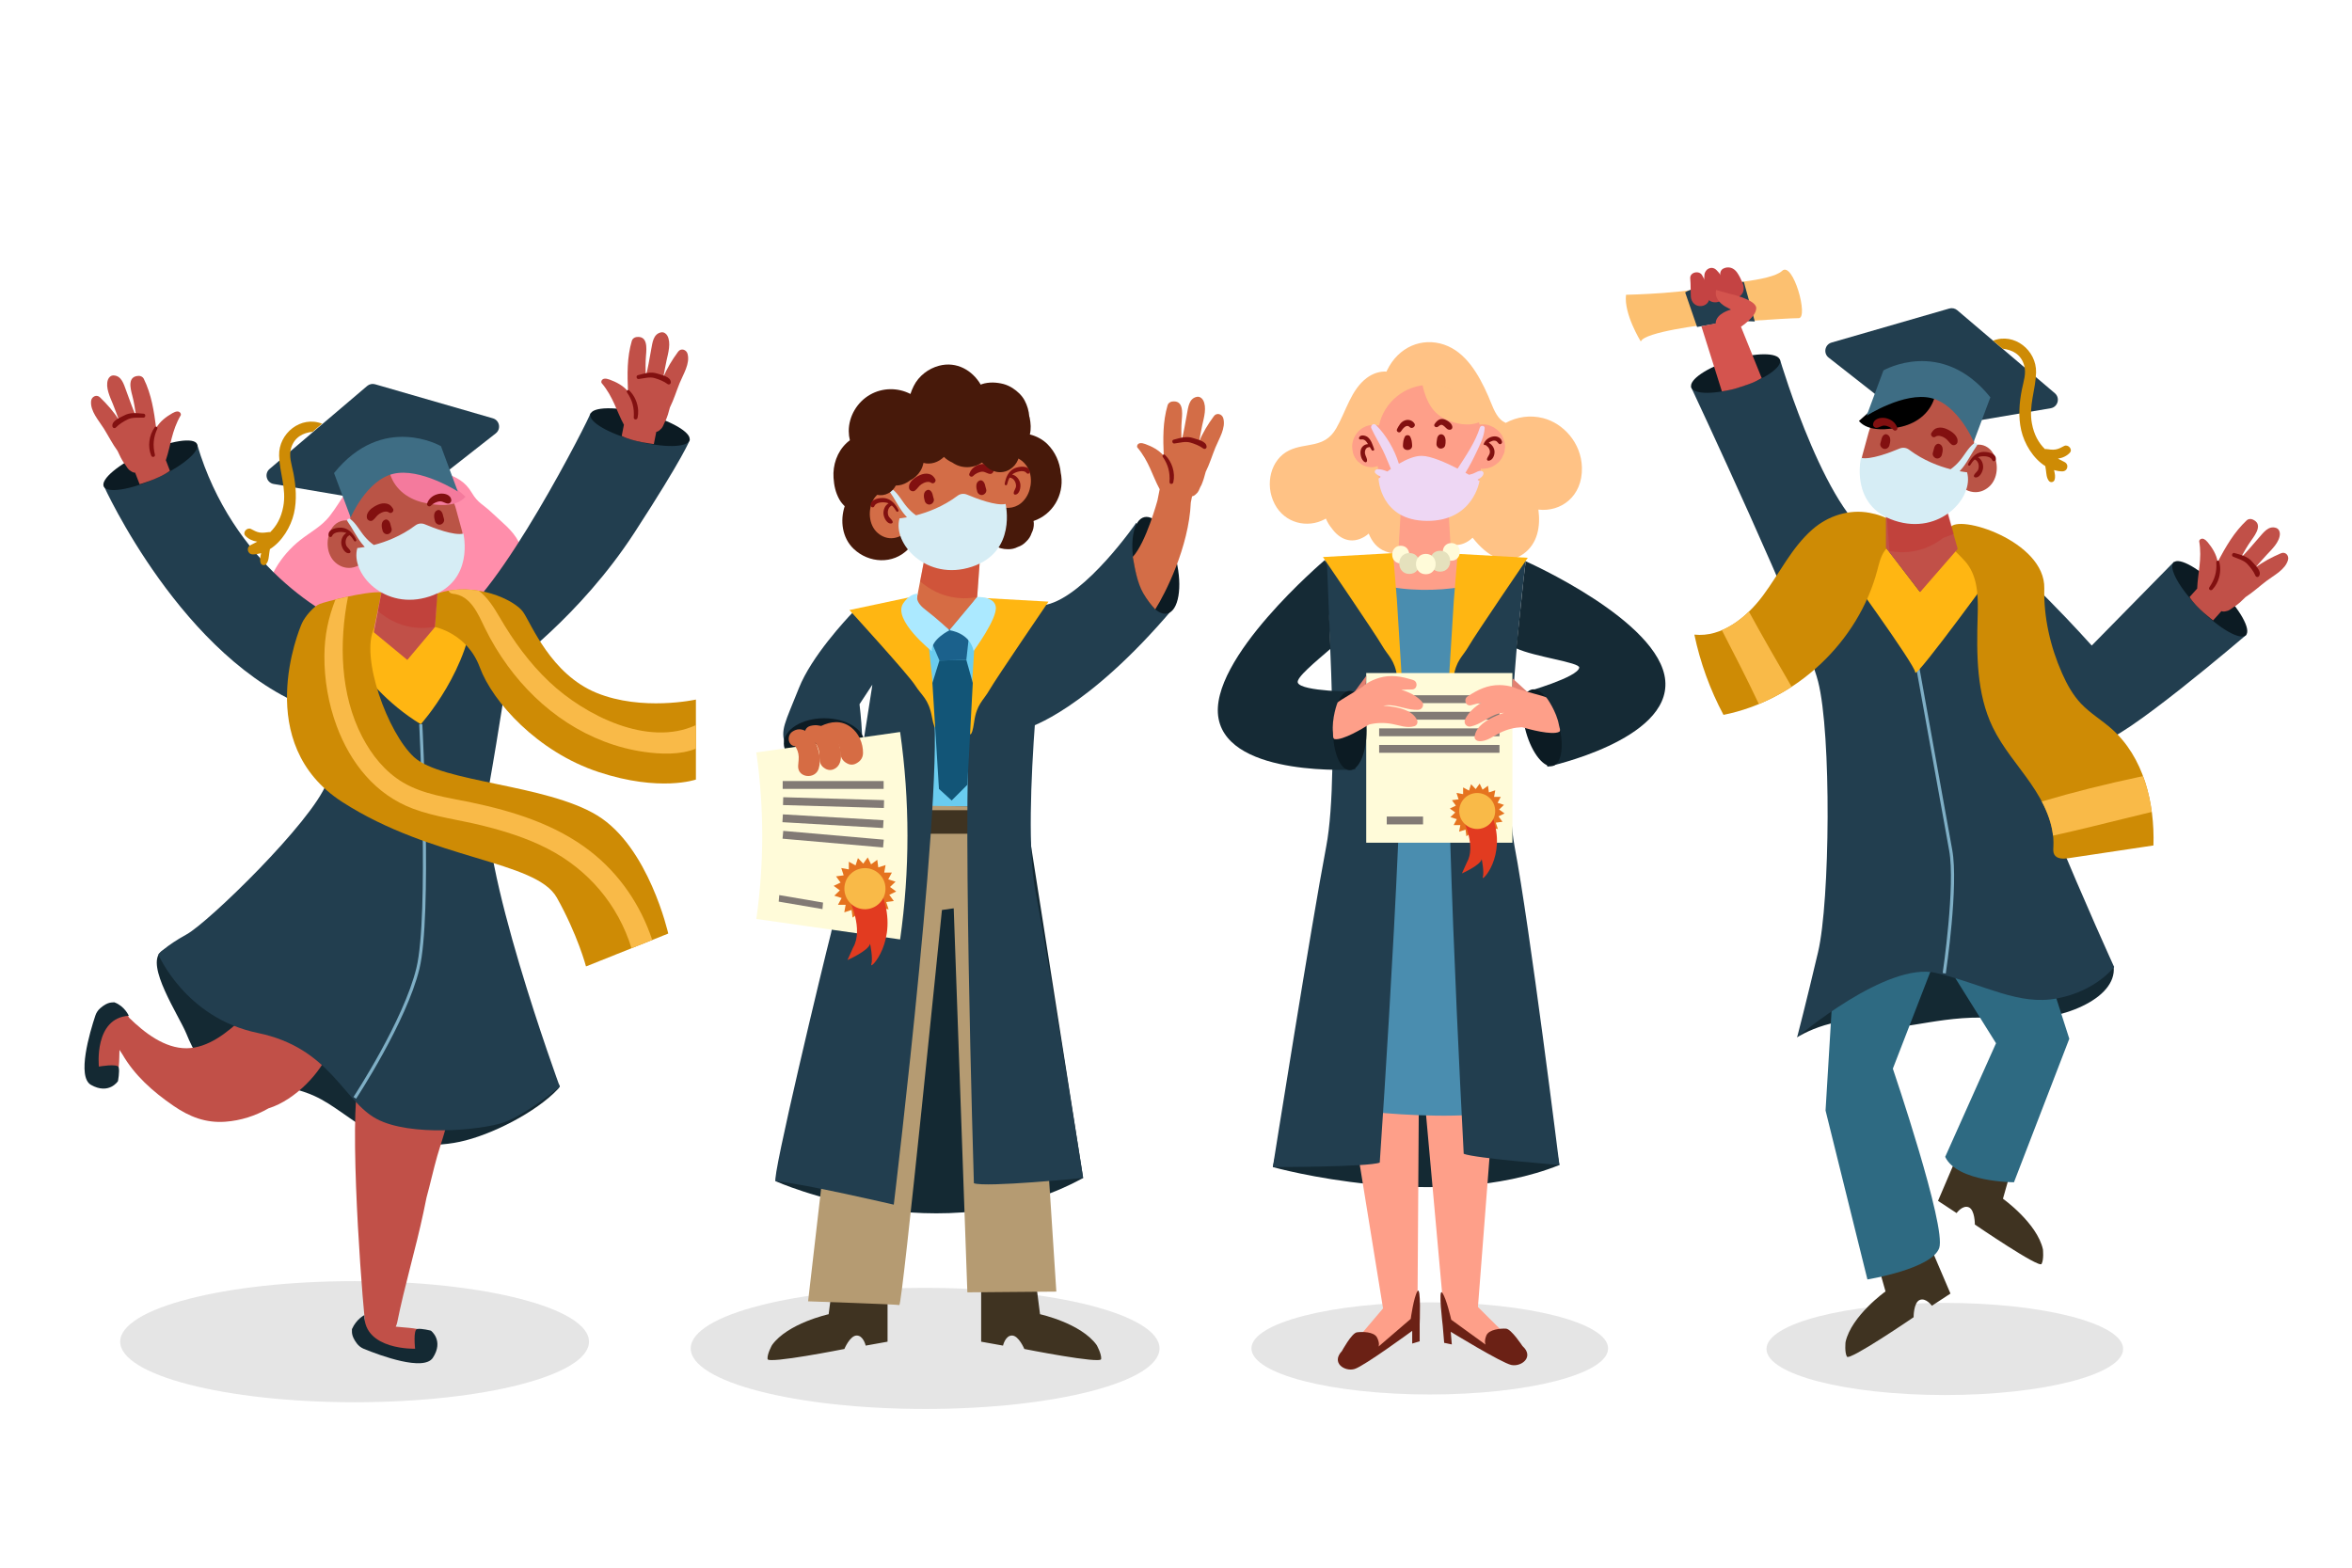 <?xml version="1.0" encoding="utf-8"?>
<!-- Generator: Adobe Illustrator 27.5.0, SVG Export Plug-In . SVG Version: 6.00 Build 0)  -->
<svg version="1.1" xmlns="http://www.w3.org/2000/svg" xmlns:xlink="http://www.w3.org/1999/xlink" x="0px" y="0px"
	 viewBox="0 0 750 500" style="enable-background:new 0 0 750 500;" xml:space="preserve">
<g id="BACKGROUND">
</g>
<g id="OBJECTS">
	<g>
		<ellipse style="fill:#E5E5E5;" cx="113.072" cy="427.92" rx="74.744" ry="19.312"/>
		<g>
			<g>
				<g>
					<path style="fill:#142933;" d="M59.403,329.616c1.171,2.825,2.381,5.713,4.445,7.969c1.908,2.085,4.441,3.504,7.063,4.557
						c9.399,3.776,20.175,3.207,29.385,7.424c5.928,2.715,10.831,7.25,16.534,10.41c8.955,4.962,19.755,6.311,29.771,4.191
						c10.016-2.12,24.38-9.421,31.38-16.893c1.63-1.74-1.944-1.964-1.851-4.346c0.159-4.048-3.889-6.848-7.509-8.667
						c-27.721-13.927-58.975-18.634-89.242-25.442c-4.326-0.973-8.712-2.02-12.556-4.23c-4.166-2.396-11.956-4.165-15.532-1.035
						C46.329,307.897,57.014,323.849,59.403,329.616z"/>
					<g>
						<path style="fill:#C15048;" d="M100.701,312.833c-0.947,0-1.813,0.149-2.603,0.416c-2.463-3.231-6.242-4.954-10.761-2.539
							c-2.966,1.586-4.03,4.256-5.229,7.155c-1.127,2.724-2.62,4.812-4.763,6.853c-4.758,4.532-10.964,9.555-17.834,9.615
							c-6.964,0.06-13.444-4.922-18.338-9.736c-0.385-0.854-0.983-1.389-1.666-1.649c-0.718-0.645-1.541-0.872-2.335-0.792
							c-0.738-1.15-2.596-1.334-3.335,0.006c-2.094,3.796-2.665,7.762-3.247,12.006c-0.546,3.981-1.244,7.904,1.54,11.133
							c1.185,1.374,3.582,0.922,4.421-0.57c1.637-2.909,1.424-6.547,1.548-9.882c0.287,0.468,0.583,0.929,0.902,1.371
							c3.866,6.687,9.597,11.856,16.325,16.473c5.109,3.506,10.254,5.535,16.562,5.069c4.852-0.359,9.553-1.861,13.745-4.275
							c4.41-1.351,8.633-4.375,11.908-7.589c6.839-6.71,10.607-15.443,11.302-24.921
							C109.164,316.584,104.87,312.833,100.701,312.833z"/>
						<path style="fill:#142933;" d="M41.07,323.97c0,0-1.308-3.085-4.624-4.296c-0.621,0.14-1.914-0.329-4.454,1.861
							c-0.722,0.622-1.269,1.43-1.57,2.334c-1.821,5.465-5.985,19.571-1.392,22.154c5.722,3.219,8.583-1.192,8.583-1.192
							s0.596-3.099,0.238-4.411c-0.358-1.311-6.318-0.238-6.318-0.238S29.864,324.685,41.07,323.97z"/>
					</g>
					<g>
						<path style="fill:#C15048;" d="M135.021,386.724c0.336-1.58,0.655-3.164,0.98-4.746c1.219-4.471,2.219-9.013,3.425-13.268
							c2.204-7.774,7.342-19.159,0.428-26.042c-6.427-6.397-20.705-8.471-24.637-1.295c-4.423,8.072-0.396,64.367,1.034,78.966
							c0.092,0.935-0.564,2.091-0.08,2.812c-0.68,0.089-0.368-0.125-1.061,0.036c-1.706,0.396-1.813,2.698-0.465,3.562
							c3.457,2.215,7.199,3.076,11.171,3.888c3.674,0.751,8.012,2.019,11.261-0.416c1.703-1.276,1.903-3.621,0-4.861
							c-2.99-1.949-7.352-1.816-10.885-2.235c0.197-0.409,0.368-0.853,0.473-1.376C129.029,409.998,132.519,398.473,135.021,386.724
							z"/>
						<path style="fill:#142933;" d="M116.172,419.456c0,0-2.519,1.229-3.946,4.458c0.099,0.629-0.454,1.888,1.564,4.567
							c0.573,0.761,1.344,1.36,2.226,1.72c5.333,2.177,19.134,7.261,22.015,2.848c3.588-5.498-0.624-8.643-0.624-8.643
							s-3.054-0.799-4.386-0.528c-1.332,0.271-0.654,6.289-0.654,6.289S116.147,430.685,116.172,419.456z"/>
					</g>
				</g>
				<g>
					<path style="fill:#FF8EAB;" d="M165.413,172.853c-1.973-3.852-5.443-6.323-8.483-9.255c-2.809-2.709-4.517-3.101-6.464-6.412
						c-2.121-3.607-4.921-5.058-8.938-6.417c-3.957-1.338-8.607-0.719-12.719-0.229c-3.99,0.476-7.637-3.263-10.693-0.609
						c-6.426,2.918-8.891,9.503-13.07,14.767c-2.561,3.225-6.153,5.063-9.334,7.575c-3.112,2.459-5.792,5.526-7.794,8.952
						c-3.974,6.802-5.063,15.095-2.005,22.461c1.432,3.449,3.605,6.612,6.542,8.953c3.448,2.749,7.497,4.015,11.811,4.679
						c9.343,1.437,19.266,2.87,28.528,0.234c4.362-1.241,8.487-3.258,12.414-5.501c3.695-2.11,7.27-4.441,10.541-7.17
						c6.31-5.263,11.048-12.282,11.79-20.618C167.885,180.361,167.204,176.349,165.413,172.853z"/>
					<g>
						<path style="fill:#223E4F;" d="M188.293,131.804c0,0.954-29.564,59.366-44.346,66.519c0,0-17.405,5.484-28.61,2.384
							c-11.206-3.099-41.246-20.981-52.452-58.889l-29.802,13.113c0,0,25.034,55.551,66.042,71.049c0,0,9.775,11.444,5.007,23.842
							c-4.768,12.398-37.67,44.346-44.584,48.161c-6.914,3.815-9.06,6.437-9.06,6.437s8.583,20.266,31.71,25.034
							c23.127,4.768,27.18,21.696,37.909,27.418c10.729,5.722,33.14,3.576,40.293,1.192c7.152-2.384,18.12-11.444,18.12-11.444
							s-26.703-72.718-22.888-94.175c3.815-21.458,6.437-39.577,6.437-39.577s22.859-16.231,40.233-42.975
							c15.914-24.497,17.703-29.683,17.703-29.683L188.293,131.804z"/>
						<g>
							<path style="fill:#7FAFC6;" d="M113.552,350.427l-0.835-0.551c0.16-0.242,15.999-24.381,20.061-41.133
								c4.064-16.767,0.927-77.123,0.895-77.731l0.999-0.053c0.032,0.609,3.176,61.112-0.922,78.02
								C129.647,325.901,113.712,350.184,113.552,350.427z"/>
						</g>
						<path style="fill:#FFB612;" d="M120.344,200.707c0,0-11.444-2.623-15.497-4.768c0,0,7.868,21.935,29.325,35.048
							c0,0,15.974-17.643,16.928-38.385c0,0-3.338,4.291-12.398,6.199C129.642,200.707,120.344,200.707,120.344,200.707z"/>
						<g>
							<path style="fill:#CE8B05;" d="M190.439,260.073c-16.451-10.014-49.591-10.49-58.412-18.597
								c-8.362-7.684-17.24-31.919-12.696-41.187c0.145-0.822,2.253-11.006,2.325-11.385c-5.419-0.348-18.049,3.088-19.669,3.696
								c-1.907,0.715-4.768,4.053-5.722,6.199c-0.954,2.146-15.974,38.385,12.875,56.982c28.849,18.597,61.75,18.597,68.426,30.517
								c6.676,11.921,9.298,21.935,9.298,21.935l26.226-10.49C213.089,297.743,206.89,270.087,190.439,260.073z"/>
							<path style="fill:#F9BA48;" d="M188.194,271.47c-11.029-8.552-24.557-12.741-38.042-15.567
								c-7.33-1.536-15.136-2.476-21.687-6.372c-5.72-3.402-9.955-8.742-12.99-14.585c-7.007-13.493-7.397-29.959-4.489-44.679
								c-1.416,0.305-2.787,0.628-4.02,0.937c-2.275,5.854-3.482,11.369-3.522,18.021c-0.046,7.557,1.285,15.266,3.921,22.351
								c4.388,11.796,12.361,21.887,24.396,26.372c7.061,2.632,14.666,3.529,21.958,5.332c7.185,1.776,14.31,4.01,20.909,7.404
								c12.956,6.664,22.466,17.863,26.748,31.744l6.604-2.642C204.28,288.636,197.525,278.706,188.194,271.47z"/>
						</g>
						<g>
							<path style="fill:#CE8B05;" d="M139.358,189.323l-0.656,10.669c0,0,10.252,1.907,14.305,12.875
								c4.053,10.967,18.358,26.941,37.909,33.379s30.994,2.384,30.994,2.384v-25.511c0,0-17.166,3.815-31.71-2.146
								c-14.543-5.96-20.742-21.935-23.365-25.749S151.517,185.27,139.358,189.323z"/>
							<path style="fill:#F9BA48;" d="M221.91,238.773v-7.509c-15.358,7.107-35.477-3.165-46.685-13.73
								c-6.435-6.066-11.539-13.144-15.961-20.768c-1.803-3.108-3.881-6.298-6.579-8.366c-3.041-0.501-6.34-0.583-9.679,0.005
								c0.236,0.496,0.7,0.902,1.321,0.957c5.783,0.512,8.118,6.48,10.315,10.982c2.042,4.182,4.456,8.181,7.195,11.944
								c5.212,7.158,11.585,13.381,19.031,18.202c7.385,4.783,15.818,8.093,24.54,9.322
								C210.657,240.553,216.849,240.83,221.91,238.773z"/>
						</g>
					</g>
					<g>
						<polygon style="fill:#C15048;" points="138.702,199.992 129.881,210.482 119.208,201.661 122.546,184.256 139.838,184.256 
													"/>
						<path style="opacity:0.33;fill:#C42626;" d="M121.591,195.762c4.271,3.297,9.485,4.913,14.87,4.436
							c0.757-0.067,1.507-0.173,2.249-0.314l1.128-15.627h-17.292l-2.037,10.622C120.861,195.182,121.222,195.477,121.591,195.762z"
							/>
						<g>
							<path style="fill:#223E4F;" d="M117.075,123.104l-31.114,26.467c-1.774,1.51-0.978,4.404,1.319,4.794l40.093,6.801
								c0.762,0.129,1.543-0.069,2.152-0.546l28.568-22.41c1.759-1.38,1.217-4.172-0.931-4.793l-37.546-10.858
								C118.73,122.302,117.776,122.507,117.075,123.104z"/>
							<path style="fill:#CE8B05;" d="M80.032,168.715c0.93,0.465,1.69,0.954,2.741,1.125c0.99,0.161,1.971,0.004,2.955-0.129
								c0.161-0.022,0.299-0.004,0.424,0.031c2.081-2.041,3.499-4.611,4.167-8.14c1.094-5.776-1.177-10.685-1.318-16.303
								c-0.179-7.112,6.966-12.824,13.721-10.163c-1,0.863-2.035,1.686-3.014,2.569c-3.112,0.339-5.816,1.73-6.872,5.18
								c-0.81,2.646,0.184,5.27,0.703,7.888c0.84,4.243,1.175,8.739,0.191,12.992c-0.979,4.229-3.757,8.934-7.665,11.377
								c-0.066,0.409-0.137,0.814-0.193,1.209c-0.174,1.222-0.173,2.561-0.983,3.541c-0.491,0.594-1.483,0.426-1.751-0.297
								c-0.383-1.032-0.104-2.118,0.133-3.177c-0.824,0.241-1.681,0.388-2.571,0.406c-1.788,0.037-2.327-2.238-0.709-3.01
								c0.713-0.34,1.392-0.69,2.039-1.055c-1.455-0.194-2.859-0.859-3.797-1.885C77.229,169.773,78.809,168.103,80.032,168.715z"/>
							<g>
								<g>
									<g>
										<path style="fill:#BA5446;" d="M147.337,169.397l-1.952-7.125c-2.507-9.152-11.958-14.538-21.109-12.032v0
											c-7.428,2.035-12.374,8.644-12.634,15.954c-0.156-0.051-0.308-0.109-0.476-0.141c-2.253-0.428-4.403,0.741-5.521,2.704
											c-1.852,3.252-1.602,8.132,1.336,10.686c1.43,1.243,3.196,1.886,5.091,1.631c0.932-0.125,1.848-0.458,2.668-0.946
											c3.132,8.133,11.98,12.728,20.565,10.376v0C144.458,188,149.844,178.549,147.337,169.397z M111.384,174.11
											c0.015,0.016,0.03,0.031,0.045,0.046c-0.017-0.007-0.036-0.013-0.051-0.02c-0.004-0.013-0.009-0.025-0.013-0.037
											c-0.008-0.003-0.015-0.005-0.023-0.008c0-0.001,0-0.004,0-0.005c0.007,0.004,0.014,0.008,0.022,0.013
											c-0.001-0.002-0.002-0.005-0.003-0.007c0.005,0.006,0.008,0.005,0.014,0.012c-0.003-0.001-0.006-0.002-0.009-0.003
											C111.373,174.104,111.378,174.107,111.384,174.11C111.383,174.11,111.383,174.11,111.384,174.11z M111.274,174.055
											c0.003-0.001,0.004-0.001,0.007-0.002c-0.001,0.002-0.003,0.004-0.004,0.006c0-0.001-0.002-0.002-0.003-0.003
											C111.274,174.056,111.274,174.056,111.274,174.055z M111.331,173.971c0.001-0.002,0.001-0.003,0.001-0.004
											c0.003-0.003,0.006-0.006,0.008-0.008C111.338,173.962,111.334,173.967,111.331,173.971z M111.265,174.073
											c-0.003,0.003-0.004,0.003-0.007,0.005c0.002-0.002,0.002-0.003,0.004-0.005
											C111.263,174.073,111.264,174.073,111.265,174.073z M111.309,174.077c0.01,0.002,0.014,0.001,0.024,0.004
											c0.002,0.001,0.004,0.002,0.006,0.003c-0.004,0-0.009,0.001-0.013,0.001C111.319,174.083,111.315,174.08,111.309,174.077z
											 M111.344,174.083c0.001,0,0.002,0.001,0.003,0.001c-0.001,0-0.002,0-0.003,0
											C111.343,174.084,111.344,174.083,111.344,174.083z M111.355,173.953c0-0.003,0.001-0.006,0.001-0.01
											c0.01-0.01,0.021-0.021,0.019-0.017C111.368,173.937,111.361,173.942,111.355,173.953z M111.356,173.933
											c0-0.001,0-0.003,0-0.005C111.37,173.91,111.368,173.914,111.356,173.933z M111.188,174.115
											c0.007-0.006,0.012-0.01,0.026-0.024c-0.001,0-0.001,0-0.002,0c0.002-0.002,0.007-0.005,0.009-0.007
											c0.004-0.004,0.009-0.009,0.013-0.013c0.001,0,0.003,0,0.004,0c0,0,0.001-0.001,0.001-0.001c0,0,0,0.001,0,0.001
											c0.005,0,0.009,0.001,0.014,0.001c-0.007,0.008-0.015,0.014-0.022,0.021c0,0.001,0,0,0,0.001c0,0-0.001,0-0.001,0
											c-0.016,0.015-0.03,0.024-0.042,0.028C111.188,174.12,111.186,174.119,111.188,174.115z"/>
									</g>
									<polygon style="fill:#BA5446;" points="111.365,174.1 111.365,174.1 111.367,174.101 									"/>
									<path style="fill:#BA5446;" d="M111.23,174.094C111.23,174.094,111.231,174.093,111.23,174.094
										c0.002-0.006,0.006-0.015,0.008-0.023c0,0,0,0-0.001,0c-0.005,0.004-0.013,0.01-0.017,0.013
										c-0.002,0.002-0.005,0.005-0.007,0.007C111.222,174.092,111.221,174.093,111.23,174.094z"/>
								</g>
								<path style="fill:#D6EDF5;" d="M147.762,170.189c-2.947,0.715-9.305-1.715-12.311-2.979
									c-0.991-0.417-2.136-0.283-2.995,0.364c-4.639,3.489-9.622,5.308-13.248,6.245c-1.084-0.742-2.016-1.648-2.875-2.643
									c-1.53-1.772-2.715-4.167-4.578-5.611c-0.479-0.371-1.367,0.115-0.935,0.721c1.609,2.257,2.764,4.803,4.486,6.981
									c0.296,0.375,0.634,0.782,1.002,1.187c-1.468,0.262-2.354,0.326-2.354,0.326c-2.337,8.049,8.655,20.204,23.08,15.436
									C151.458,185.448,147.762,170.189,147.762,170.189z"/>
								<g>
									<path style="fill:#F47A9D;" d="M146.206,156.445c-1.94-1.825-4.362-4.167-5.185-6.835c-1.37,0.164-2.752,0.315-4.125,0.126
										c-2.958-0.407-5.782-1.478-8.443-2.796c-2.302-1.14-4.941,0.735-4.326,3.326c1.246,5.249,5.45,8.703,10.627,9.962
										c4.331,1.054,10.644,1.722,13.684-1.793C147.682,157.786,146.933,157.129,146.206,156.445z"/>
								</g>
								<g>
									<path style="fill:#821010;" d="M113.596,172.104c-0.856-1.756-2.315-3.489-4.367-3.774
										c-1.471-0.204-4.719,0.281-4.449,2.367c0.087,0.669,0.913,0.806,1.17,0.158c0.55-1.388,3.282-1.342,4.326-0.934
										c0.061,0.024,0.116,0.055,0.175,0.081c-1.185,0.647-1.757,2.16-1.61,3.485c0.128,1.158,1.175,3.272,2.609,2.906
										c0.23-0.059,0.376-0.319,0.31-0.546c-0.234-0.804-1.103-1.162-1.393-1.994c-0.387-1.109-0.063-2.642,1.091-3.144
										c0.016-0.007,0.023-0.018,0.037-0.026c0.574,0.509,1.035,1.156,1.427,1.814
										C113.183,172.934,113.814,172.551,113.596,172.104z"/>
									<g>
										<path style="fill:#821010;" d="M123.36,160.631c-1.009-0.243-2.023-0.035-2.951,0.384
											c-1.604,0.723-3.799,2.218-3.394,4.219c0.149,0.736,1.188,1.185,1.813,0.738c0.817-0.585,1.214-1.475,2.077-2.045
											c0.843-0.557,2.226-1.146,3.183-0.456c0.736,0.53,1.701-0.502,1.229-1.229C124.79,161.426,124.354,160.87,123.36,160.631z
											"/>
										<path style="fill:#821010;" d="M124.439,166.976c-0.176-0.645-0.841-1.53-1.635-1.233
											c-1.447,0.541-1.155,2.382-0.794,3.561c0.225,0.736,1.039,1.278,1.811,1.028c0.725-0.235,1.29-1.029,1.028-1.811
											C124.68,168.014,124.579,167.491,124.439,166.976z"/>
										<path style="fill:#821010;" d="M141.158,163.936c-0.176-0.645-0.841-1.53-1.635-1.233
											c-1.447,0.541-1.155,2.382-0.794,3.561c0.225,0.735,1.04,1.278,1.811,1.028c0.725-0.235,1.29-1.029,1.028-1.811
											C141.399,164.974,141.298,164.451,141.158,163.936z"/>
										<path style="fill:#821010;" d="M140.008,157.496c-1.772,0.328-3.235,1.378-3.812,3.103
											c-0.225,0.673,0.721,1.216,1.194,0.695c0.658-0.723,1.956-1.367,2.943-1.39c0.958-0.022,1.611,0.678,2.546,0.712
											c0.536,0.02,1.074-0.493,1.039-1.039C143.8,157.703,141.556,157.209,140.008,157.496z"/>
									</g>
								</g>
							</g>
							<path style="fill:#3E6D84;" d="M106.516,150.878l5.305,14.186c0,0,5.007-11.891,13.59-13.947
								c8.583-2.056,20.564,5.633,20.564,5.633l-5.365-14.454C140.609,142.295,122.073,131.566,106.516,150.878z"/>
						</g>
					</g>
				</g>
			</g>
			<g>
				<g>
					<path style="fill:#0C1B23;" d="M188.251,132.119c-0.631,2.421,5.942,6.228,14.679,8.504c8.738,2.276,16.332,2.158,16.963-0.264
						c0.63-2.421-5.942-6.228-14.679-8.504C196.476,129.58,188.881,129.698,188.251,132.119z"/>
					<g>
						<path style="fill:#C15048;" d="M198.902,135.372c-2.224-4.077-3.372-8.87-7.071-13.222c-0.24-0.282-0.129-2.064,2.521-1.094
							c2.164,0.792,4.277,1.874,5.897,3.742c-0.217-5.441-0.345-10.736,1.238-16.14c0.172-0.587,0.793-1.055,1.382-1.144
							c3.655-0.551,3.347,3.386,3.128,5.886c-0.211,2.407-0.12,4.181-0.088,6.732c0.811-3.086,1.131-5.481,1.734-8.623
							c0.418-2.18,0.626-4.971,3.145-5.499c0.844-0.177,1.614,0.34,2.007,1.045c1.26,2.256,0.27,5.588-0.25,7.927
							c-0.394,1.772-0.687,3.6-1.052,5.406c1.172-2.936,2.863-5.642,4.746-8.22c0.909-1.244,2.639-0.68,3.006,0.679
							c0.845,3.127-1.35,6.467-2.505,9.293c-1.026,2.509-1.879,5.331-3.126,7.831c-0.008,0.035-0.018,0.069-0.026,0.103
							c-0.005,0.021-0.011,0.042-0.016,0.064c-0.331,1.355-0.75,2.68-1.299,3.981c-0.089,0.21-0.198,0.395-0.317,0.565
							c-0.184,0.426-0.362,0.853-0.568,1.274c-0.218,0.445-0.509,0.787-0.84,1.045c-0.337,0.35-0.755,0.65-1.27,0.738l-0.782,3.885
							c0,0-6.53-0.689-10.245-2.589l0.71-3.593C198.942,135.417,198.918,135.402,198.902,135.372z"/>
						<g>
							<g>
								<path style="fill:#821010;" d="M203.403,119.664c2.152-0.549,4.146-1.239,6.313-0.479c1.304,0.457,4.209,0.955,4.195,2.763
									c-0.004,0.585-0.63,0.863-1.083,0.517c-1.14-0.868-2.763-1.494-4.136-1.889c-1.58-0.454-3.44,0.118-5.057,0.31
									C202.938,120.97,202.715,119.84,203.403,119.664L203.403,119.664z"/>
							</g>
							<g>
								<path style="fill:#821010;" d="M203.495,130.912c0.04,0.789-0.021,1.579-0.193,2.343c-0.167,0.741-1.258,0.683-1.207-0.119
									c0.191-3.009-0.423-5.472-2.146-7.969c-0.35-0.507,0.289-1.044,0.729-0.614l0,0
									C202.345,126.183,203.375,128.544,203.495,130.912"/>
							</g>
						</g>
					</g>
				</g>
				<g>
					<path style="fill:#0C1B23;" d="M62.861,141.646c1.033,2.279-4.797,7.147-13.022,10.874c-8.224,3.727-15.728,4.9-16.761,2.621
						c-1.033-2.279,4.797-7.147,13.022-10.874C54.325,140.541,61.829,139.367,62.861,141.646z"/>
					<g>
						<path style="fill:#C15048;" d="M52.918,146.661c1.5-4.396,1.816-9.314,4.722-14.231c0.189-0.319-0.223-2.056-2.67-0.65
							c-1.998,1.149-3.897,2.574-5.176,4.689c-0.711-5.399-1.484-10.639-3.962-15.695c-0.269-0.549-0.961-0.905-1.556-0.893
							c-3.696,0.078-2.724,3.905-2.083,6.332c0.617,2.336,0.829,4.099,1.23,6.619c-1.323-2.904-2.046-5.21-3.173-8.203
							c-0.782-2.077-1.461-4.793-4.034-4.885c-0.862-0.031-1.532,0.61-1.8,1.371c-0.858,2.437,0.683,5.553,1.592,7.769
							c0.689,1.68,1.288,3.432,1.955,5.148c-1.653-2.694-3.78-5.074-6.073-7.294c-1.107-1.072-2.716-0.222-2.847,1.179
							c-0.302,3.225,2.429,6.144,4.047,8.733c1.437,2.299,2.757,4.934,4.411,7.186c0.014,0.033,0.029,0.064,0.043,0.097
							c0.009,0.02,0.018,0.04,0.027,0.06c0.557,1.279,1.194,2.514,1.957,3.702c0.123,0.192,0.262,0.355,0.408,0.503
							c0.253,0.389,0.502,0.779,0.776,1.159c0.29,0.402,0.635,0.689,1.005,0.888c0.392,0.288,0.854,0.512,1.377,0.512l1.431,3.695
							c0,0,6.318-1.788,9.656-4.292l-1.31-3.42C52.886,146.712,52.907,146.693,52.918,146.661z"/>
						<g>
							<g>
								<path style="fill:#821010;" d="M45.814,131.946c-2.214-0.176-4.296-0.517-6.302,0.6c-1.208,0.672-3.986,1.657-3.665,3.436
									c0.104,0.576,0.767,0.743,1.155,0.326c0.976-1.049,2.469-1.942,3.756-2.564c1.48-0.716,3.41-0.468,5.036-0.553
									C46.493,133.154,46.522,132.002,45.814,131.946L45.814,131.946z"/>
							</g>
							<g>
								<path style="fill:#821010;" d="M49.329,136.301c-1.82,2.518-2.306,6.126-1.107,9.02c0.291,0.702,1.356,0.46,1.169-0.322
									c-0.7-2.933-0.512-5.465,0.761-8.217C50.41,136.223,49.69,135.803,49.329,136.301L49.329,136.301z"/>
							</g>
						</g>
					</g>
				</g>
			</g>
		</g>
	</g>
	<g>
		<ellipse style="fill:#E5E5E5;" cx="295" cy="430.066" rx="74.744" ry="19.312"/>
		<g>
			<g>
				<path style="fill:#142933;" d="M247.328,376.732c0,0,52.903,23.742,98.065-1.032l-21.419-136.516l-46.194,4.387L247.328,376.732
					z"/>
				<path style="fill:#6ACCEF;" d="M325.399,257.212h-47.207v-47.074c0-10.476,8.492-18.968,18.968-18.968h9.271
					c10.476,0,18.968,8.492,18.968,18.968V257.212z"/>
				<g>
					<path style="fill:#3F3321;" d="M265.317,410.754l-1.073,8.404c0,0-13.053,2.861-18.06,9.835c0,0-1.609,2.861-1.43,4.47
						c0.179,1.609,24.497-3.219,24.497-3.219s1.788-4.292,3.934-4.292c2.146,0,2.861,3.219,2.861,3.219l6.974-1.252v-22.173
						L265.317,410.754z"/>
					<path style="fill:#3F3321;" d="M330.57,410.754l1.073,8.404c0,0,13.053,2.861,18.06,9.835c0,0,1.609,2.861,1.431,4.47
						c-0.179,1.609-24.497-3.219-24.497-3.219s-1.788-4.292-3.934-4.292c-2.146,0-2.861,3.219-2.861,3.219l-6.974-1.252v-22.173
						L330.57,410.754z"/>
					<g>
						<path style="fill:#B59B72;" d="M276.046,256.736c1.192,0,50.783,0.715,50.783,0.715l10.013,154.495l-28.372,0.238
							l-4.351-122.487l-3.755,0.536c0,0-12.636,126.242-13.59,126.004c-0.954-0.238-29.087-1.192-29.087-1.192l18.12-156.879"/>
						<rect x="283.199" y="258.404" style="fill:#3F3321;" width="40.412" height="7.51"/>
					</g>
				</g>
			</g>
			<path style="fill:#1B618C;" d="M294.911,203.866"/>
			<g>
				<path style="fill:#47190A;" d="M338.409,151.708c-0.039-0.29-0.099-0.573-0.156-0.857c-0.298-3.429-1.784-6.739-4.238-9.19
					c-1.487-1.485-3.485-2.559-5.611-3.094c0.418-1.797,0.3-3.499-0.078-5.45c-0.035-0.084-0.071-0.168-0.107-0.253
					c-0.141-1.777-0.633-3.536-1.501-5.159c-0.87-1.625-2.315-2.95-3.844-3.937c-0.841-0.543-1.923-1.035-2.876-1.288
					c-1.057-0.28-2.289-0.458-3.368-0.476c-1.101-0.018-2.457,0.14-3.488,0.502c-0.141,0.049-0.272,0.115-0.41,0.168
					c-2.649-4.525-7.641-7.51-13.291-6.025c-3.389,0.891-6.488,3.263-8.067,6.439c-0.416,0.837-0.777,1.688-1.057,2.562
					c-4.018-2.078-8.873-2.04-12.85,0.218c-4.122,2.34-6.831,6.882-6.823,11.632c0.002,0.974,0.129,1.96,0.36,2.923
					c-0.369,0.274-0.729,0.564-1.068,0.885c-3.016,2.843-4.417,6.996-4.143,11.092c0.163,2.445,0.635,4.691,1.833,6.845
					c0.44,0.79,1.034,1.534,1.728,2.208c-1.526,4.63-0.801,10.1,2.835,13.577c4.835,4.624,12.6,5.071,17.407,0.109
					c0.617-0.637,1.149-1.349,1.608-2.109c0.418-0.51,0.792-1.061,1.112-1.652c2.777-5.128,1.689-11.352-2.38-15.303
					c0.431-1.198,0.7-2.471,0.833-3.861c0.105-1.094,0.034-2.188-0.159-3.26c3.04-1.83,5.422-4.78,6.338-8.288
					c2.675,1.696,5.884,2.26,8.915,1.487c0.402,0.609,0.85,1.191,1.349,1.729c1.624,1.75,3.694,2.939,5.928,3.54
					c-0.737,1.869-1.023,3.957-0.86,5.961c0.025,2.247,0.505,4.418,1.629,6.588c0.291,0.563,0.632,1.088,1,1.589
					c-0.521,0.618-0.907,1.314-1.159,2.089c-0.521,0.991-0.759,2.059-0.716,3.204c0.099,0.737,0.198,1.474,0.297,2.21
					c0.395,1.409,1.108,2.632,2.138,3.669c0.561,0.433,1.122,0.867,1.683,1.3c1.297,0.752,2.696,1.131,4.197,1.135
					c1.145,0.043,2.213-0.196,3.204-0.716c1.031-0.335,1.923-0.908,2.676-1.719c0.811-0.753,1.384-1.645,1.719-2.676
					c0.521-0.991,0.759-2.059,0.716-3.204c-0.031-0.229-0.062-0.458-0.092-0.687C335.642,164.131,339.254,157.998,338.409,151.708z"
					/>
				<g>
					<polygon style="fill:#D66C44;" points="311.594,190.527 302.773,201.018 292.1,192.196 295.438,174.792 312.73,174.792 					
						"/>
					<path style="opacity:0.33;fill:#C42626;" d="M294.483,186.297c4.271,3.297,9.485,4.913,14.87,4.436
						c0.758-0.067,1.507-0.174,2.249-0.314l1.128-15.627h-17.292l-2.037,10.622C293.753,185.717,294.114,186.012,294.483,186.297z"
						/>
					<g>
						<g>
							<g>
								<g>
									<path style="fill:#D36D47;" d="M328.616,154.841c0.019-0.118,0.03-0.238,0.045-0.357c0.014-0.118,0.027-0.235,0.036-0.353
										c0.156-1.764-0.162-3.576-1.063-5.103c-1.259-2.133-3.527-3.565-6.023-3.602c-2.008-0.03-3.548,0.78-5.037,2.046
										c-0.176,0.15-0.336,0.311-0.485,0.479c-3.971-6.08-11.54-9.197-18.92-7.175v0c-7.428,2.035-12.374,8.644-12.634,15.954
										c-0.156-0.051-0.308-0.109-0.476-0.141c-2.253-0.428-4.403,0.741-5.521,2.704c-1.852,3.252-1.602,8.132,1.336,10.686
										c1.43,1.243,3.196,1.886,5.091,1.631c0.932-0.125,1.848-0.458,2.668-0.946c3.132,8.133,11.98,12.728,20.565,10.376l0,0
										c8.477-2.322,13.71-10.602,12.446-19.083c1.377,0.135,2.789-0.145,4.026-0.853c0.721-0.413,1.314-0.932,1.816-1.523
										C327.631,158.31,328.353,156.598,328.616,154.841z M284.247,164.478c0.01-0.01,0.021-0.021,0.019-0.018
										c-0.006,0.012-0.013,0.016-0.02,0.027C284.247,164.485,284.247,164.482,284.247,164.478z M284.236,164.618
										c0.001,0,0.002,0.001,0.003,0.001c-0.001,0-0.002,0-0.004,0C284.236,164.619,284.236,164.619,284.236,164.618z
										 M284.123,164.629C284.123,164.629,284.122,164.629,284.123,164.629c-0.016,0.015-0.03,0.024-0.042,0.028
										c-0.001-0.002-0.003-0.002-0.001-0.006c0.007-0.006,0.012-0.01,0.026-0.024c-0.001,0-0.001,0-0.002-0.001
										c0.002-0.002,0.007-0.005,0.008-0.007c0.004-0.004,0.009-0.009,0.013-0.013c0.001,0,0.003,0,0.004,0
										c0,0,0.001-0.001,0.001-0.001c0,0,0,0.001,0,0.001c0.005,0,0.009,0.001,0.014,0.001
										C284.137,164.615,284.13,164.622,284.123,164.629C284.123,164.629,284.123,164.629,284.123,164.629z M284.15,164.613
										c0.002-0.002,0.002-0.003,0.004-0.005c0.001,0,0.002,0,0.003,0C284.154,164.611,284.153,164.611,284.15,164.613z
										 M284.169,164.594c0-0.001-0.002-0.002-0.003-0.003c0-0.001,0-0.001,0.001-0.001c0.003-0.001,0.004-0.001,0.007-0.002
										C284.172,164.59,284.17,164.593,284.169,164.594z M284.218,164.621c-0.007-0.003-0.011-0.005-0.017-0.008
										c0.01,0.002,0.014,0.001,0.024,0.004c0.002,0.001,0.004,0.002,0.006,0.003C284.227,164.62,284.222,164.621,284.218,164.621
										z M284.223,164.506c0.001-0.002,0.001-0.003,0.001-0.004c0.002-0.003,0.006-0.006,0.008-0.008
										C284.23,164.497,284.226,164.502,284.223,164.506z M284.27,164.672c-0.004-0.012-0.009-0.025-0.013-0.037
										c-0.008-0.003-0.015-0.005-0.022-0.008c0-0.001,0-0.004,0-0.005c0.007,0.004,0.014,0.008,0.022,0.013
										c-0.001-0.002-0.002-0.005-0.003-0.007c0.005,0.006,0.008,0.005,0.014,0.012c-0.003-0.001-0.006-0.002-0.009-0.003
										c0.006,0.003,0.01,0.006,0.016,0.009c0,0,0,0,0.001,0.001c0.015,0.015,0.03,0.031,0.045,0.046
										C284.303,164.686,284.284,164.68,284.27,164.672z"/>
								</g>
								<polygon style="fill:#BA5446;" points="284.257,164.635 284.257,164.635 284.259,164.636 								"/>
								<path style="fill:#BA5446;" d="M284.122,164.629C284.122,164.629,284.123,164.629,284.122,164.629
									c0.002-0.006,0.006-0.015,0.008-0.023c0,0-0.001,0-0.001,0c-0.005,0.004-0.013,0.01-0.017,0.013
									c-0.002,0.002-0.005,0.005-0.007,0.007C284.114,164.627,284.113,164.629,284.122,164.629z"/>
							</g>
							<path style="fill:#D6EDF5;" d="M320.654,160.725c-2.947,0.714-9.306-1.715-12.311-2.979
								c-0.991-0.417-2.136-0.283-2.995,0.364c-4.639,3.489-9.622,5.308-13.248,6.245c-1.084-0.742-2.016-1.648-2.875-2.643
								c-1.53-1.772-2.715-4.167-4.578-5.611c-0.479-0.371-1.367,0.115-0.935,0.722c1.609,2.257,2.764,4.803,4.486,6.981
								c0.296,0.375,0.634,0.781,1.002,1.187c-1.468,0.262-2.354,0.327-2.354,0.327c-2.337,8.049,8.655,20.204,23.079,15.436
								C324.35,175.984,320.654,160.725,320.654,160.725z"/>
							<g>
								<path style="fill:#821010;" d="M286.488,162.64c-0.856-1.756-2.315-3.489-4.367-3.774c-1.471-0.204-4.719,0.281-4.448,2.367
									c0.087,0.669,0.913,0.806,1.17,0.158c0.55-1.388,3.282-1.342,4.326-0.934c0.061,0.024,0.116,0.055,0.175,0.081
									c-1.185,0.647-1.756,2.16-1.609,3.485c0.128,1.158,1.175,3.272,2.609,2.906c0.23-0.059,0.376-0.319,0.31-0.546
									c-0.234-0.804-1.103-1.162-1.393-1.994c-0.387-1.109-0.063-2.642,1.091-3.144c0.016-0.007,0.023-0.019,0.037-0.026
									c0.574,0.509,1.035,1.156,1.427,1.814C286.075,163.469,286.706,163.087,286.488,162.64z"/>
								<path style="fill:#821010;" d="M320.382,154.303c0.294-1.931,1.171-4.02,3.046-4.903c1.344-0.633,4.589-1.137,4.952,0.935
									c0.117,0.665-0.632,1.041-1.069,0.499c-0.938-1.161-3.533-0.304-4.408,0.396c-0.051,0.041-0.095,0.087-0.143,0.13
									c1.324,0.265,2.32,1.54,2.574,2.848c0.222,1.144-0.148,3.473-1.625,3.551c-0.237,0.012-0.454-0.192-0.459-0.429
									c-0.016-0.837,0.707-1.438,0.736-2.318c0.039-1.174-0.726-2.541-1.978-2.677c-0.017-0.002-0.027-0.011-0.043-0.014
									c-0.396,0.657-0.644,1.411-0.822,2.157C321.024,154.972,320.307,154.795,320.382,154.303z"/>
								<g>
									<path style="fill:#821010;" d="M296.252,151.166c-1.009-0.243-2.023-0.035-2.951,0.384
										c-1.604,0.723-3.799,2.218-3.394,4.219c0.149,0.736,1.188,1.185,1.813,0.738c0.817-0.585,1.214-1.475,2.077-2.045
										c0.843-0.557,2.226-1.145,3.183-0.456c0.736,0.53,1.701-0.502,1.229-1.23C297.682,151.962,297.246,151.406,296.252,151.166
										z"/>
									<path style="fill:#821010;" d="M297.331,157.512c-0.176-0.645-0.841-1.53-1.635-1.233
										c-1.447,0.541-1.155,2.382-0.794,3.561c0.225,0.736,1.039,1.278,1.811,1.028c0.725-0.235,1.29-1.029,1.028-1.811
										C297.572,158.549,297.471,158.026,297.331,157.512z"/>
									<path style="fill:#821010;" d="M314.05,154.472c-0.176-0.645-0.841-1.53-1.635-1.233c-1.447,0.541-1.155,2.382-0.794,3.561
										c0.225,0.736,1.04,1.278,1.811,1.028c0.725-0.235,1.29-1.029,1.028-1.811C314.291,155.509,314.191,154.986,314.05,154.472z
										"/>
									<path style="fill:#821010;" d="M312.9,148.032c-1.772,0.328-3.234,1.378-3.811,3.103c-0.225,0.673,0.721,1.216,1.194,0.695
										c0.658-0.723,1.956-1.367,2.943-1.39c0.958-0.022,1.611,0.678,2.547,0.712c0.536,0.02,1.074-0.493,1.039-1.039
										C316.692,148.239,314.448,147.745,312.9,148.032z"/>
								</g>
							</g>
						</g>
					</g>
				</g>
				<g>
					<g>
						<g>
							<path style="fill:#223E4F;" d="M327.544,192.243l2.503,0.894l3.632-0.219c0,0-8.281,66.201-3.513,91.235
								s15.225,91.547,15.225,91.547s-31.262,3.108-34.839,1.677c0,0-4.228-136.139-0.652-152.59
								C313.478,208.337,327.544,192.243,327.544,192.243z"/>
							<g>
								<path style="fill:#223E4F;" d="M362.343,166.713c0,0-16.06,23.292-28.642,26.151c-12.582,2.859-5.729,39.181-5.729,39.181
									s18.435-5.303,46.081-37.935L362.343,166.713z"/>
								
									<ellipse transform="matrix(0.973 -0.232 0.232 0.973 -31.764 90.517)" style="fill:#0C1B23;" cx="368.486" cy="180.138" rx="6.714" ry="15.795"/>
								<g>
									<g>
										<path style="fill:#D36D47;" d="M390.086,133.41c-0.367-1.359-2.098-1.923-3.006-0.679
											c-1.883,2.577-3.574,5.284-4.746,8.22c0.365-1.805,0.658-3.633,1.052-5.406c0.52-2.339,1.509-5.671,0.25-7.927
											c-0.393-0.704-1.163-1.222-2.007-1.045c-2.52,0.528-2.727,3.319-3.145,5.499c-0.602,3.141-0.923,5.537-1.733,8.623
											c-0.032-2.551-0.123-4.325,0.088-6.732c0.219-2.501,0.527-6.438-3.128-5.887c-0.589,0.089-1.21,0.557-1.382,1.144
											c-1.583,5.403-1.455,10.698-1.238,16.14c-1.62-1.867-3.733-2.949-5.897-3.742c-2.65-0.97-2.761,0.812-2.521,1.094
											c3.699,4.352,4.846,9.145,7.071,13.222c0.016,0.03,0.04,0.045,0.058,0.073l-0.71,3.593c0,0-3.62,13.416-7.87,18.009
											c0.626,3.659,1.447,8.307,3.338,11.593c1.252,2.176,2.444,3.695,3.815,5.156c3.184-4.996,10.749-19.923,11.347-34.08
											l0.397-1.974c0.516-0.089,0.933-0.388,1.27-0.738c0.331-0.258,0.623-0.6,0.84-1.045c0.206-0.422,0.384-0.849,0.568-1.274
											c0.119-0.17,0.228-0.355,0.316-0.565c0.55-1.301,0.968-2.626,1.299-3.981c0.005-0.021,0.011-0.042,0.016-0.064
											c0.008-0.035,0.018-0.068,0.026-0.103c1.247-2.5,2.101-5.321,3.126-7.831C388.736,139.878,390.931,136.538,390.086,133.41
											z"/>
										<g>
											<g>
												<path style="fill:#821010;" d="M374.245,140.228c2.152-0.549,4.146-1.239,6.313-0.479
													c1.304,0.457,4.209,0.956,4.195,2.763c-0.004,0.585-0.63,0.863-1.083,0.518c-1.14-0.868-2.763-1.494-4.136-1.889
													c-1.58-0.454-3.44,0.118-5.057,0.31C373.78,141.534,373.557,140.404,374.245,140.228L374.245,140.228z"/>
											</g>
											<g>
												<path style="fill:#821010;" d="M371.52,145.117c2.222,2.172,3.313,5.645,2.624,8.701
													c-0.167,0.741-1.258,0.683-1.207-0.119c0.191-3.009-0.423-5.472-2.145-7.969
													C370.441,145.224,371.08,144.687,371.52,145.117L371.52,145.117z"/>
											</g>
										</g>
									</g>
								</g>
							</g>
						</g>
						<path style="fill:#FFB612;" d="M311.988,190.634l22.352,1.252c0,0-16.812,24.648-18.802,28.138
							c-1.99,3.491-4.094,4.481-4.907,10.245c-0.814,5.765-1.633,3.475-1.633,3.475l1.763-28.361L311.988,190.634z"/>
					</g>
					<g>
						<path style="fill:#223E4F;" d="M272.47,194.747c0,0-0.157,0.159-0.441,0.456c-2.334,2.436-13.277,14.18-17.261,24.22
							c-4.47,11.265-6.08,13.411-4.292,18.239c1.788,4.828,20.206,5.543,23.067,5.722c2.861,0.179,0.536-18.775,0.536-18.775
							l4.113-6.258c0,0-10.908,70.453-13.232,79.393c-2.325,8.941-19.122,78.867-17.632,78.989
							c8.787,0.718,37.677,7.484,37.677,7.484s17.684-146.733,11.962-161.396c-5.722-14.663-13.411-30.577-13.411-30.577"/>
						<ellipse style="fill:#0C1B23;" cx="262.814" cy="237.126" rx="12.875" ry="8.047"/>
						<path style="fill:#FFB612;" d="M291.066,190.276l-20.206,4.292c0,0,18.776,20.564,20.921,23.961
							c2.146,3.398,4.292,4.292,5.365,10.014c1.073,5.722,1.788,3.398,1.788,3.398l-3.04-28.253L291.066,190.276z"/>
						<g>
							<path style="fill:#FFFBD9;" d="M241.177,239.987c2.507,17.614,2.507,35.494,0,53.108c15.284,2.175,30.567,4.35,45.851,6.526
								c3.123-21.942,3.123-44.216,0-66.159C271.745,235.636,256.461,237.811,241.177,239.987z"/>
							<g>
								<polygon style="fill:#E5731F;" points="276.702,273.465 277.762,275.67 279.74,274.229 280.067,276.654 282.393,275.895 
									281.955,278.302 284.402,278.299 283.242,280.453 285.569,281.207 283.8,282.897 285.781,284.332 283.576,285.393 
									285.017,287.371 282.592,287.698 283.351,290.024 280.944,289.586 280.947,292.033 278.793,290.872 278.039,293.2 
									276.349,291.431 274.913,293.412 273.853,291.207 271.875,292.647 271.548,290.223 269.222,290.982 269.66,288.574 
									267.213,288.577 268.374,286.423 266.046,285.67 267.815,283.98 265.834,282.544 268.039,281.484 266.598,279.506 
									269.023,279.179 268.264,276.853 270.672,277.291 270.669,274.844 272.823,276.004 273.576,273.677 275.266,275.446 
																	"/>
								<path style="fill:#E23B20;" d="M270.835,286.988c0,0,4.604,9.407,1.201,15.212l-1.801,4.003c0,0,6.805-3.002,7.206-5.204
									c0,0,1.001,4.604,0.4,6.605c-0.6,2.002,8.807-7.606,3.603-21.817"/>
								<circle style="fill:#F9BA48;" cx="275.808" cy="283.438" r="6.556"/>
							</g>
							<g>
								<rect x="249.582" y="249.106" style="fill:#827A75;" width="32.187" height="2.503"/>
								
									<rect x="264.424" y="240" transform="matrix(0.029 -1 1 0.029 2.012 514.231)" style="fill:#827A75;" width="2.501" height="32.159"/>
								
									<rect x="264.424" y="245.722" transform="matrix(0.058 -0.998 0.998 0.058 -11.069 511.874)" style="fill:#827A75;" width="2.501" height="32.159"/>
								
									<rect x="264.423" y="251.431" transform="matrix(0.087 -0.996 0.996 0.087 -23.892 508.984)" style="fill:#827A75;" width="2.503" height="32.187"/>
							</g>
							<polygon style="fill:#827A75;" points="262.269,289.946 248.306,287.565 248.487,285.484 262.45,287.865 							"/>
						</g>
						<g>
							<g>
								<path style="fill:#D66C44;" d="M253.871,237.986c0.018,0.029,0.035,0.057,0.053,0.086c-0.346-0.346-0.692-0.692-1.038-1.038
									c0.818,1.07,1.432,2.031,1.698,3.373c0.262,1.318-0.015,2.555-0.078,3.874c-0.184,3.861,5.46,4.382,6.55,0.887
									c0.882-2.829,0.082-6.217-1.222-8.786c-1.346-2.652-4.26-5.053-7.21-2.996C250.789,234.666,251.223,238.163,253.871,237.986
									L253.871,237.986z"/>
							</g>
							<g>
								<path style="fill:#D66C44;" d="M259.059,236.375c1.042,0.027,1.625,1.692,1.935,2.586c0.696,2.006-0.322,4.276,1.602,5.813
									c1.343,1.072,2.812,1.104,4.165,0c2.628-2.146,1.135-7.985-0.776-10.241c-1.981-2.338-4.47-3.826-7.581-3.006
									C255.672,232.246,256.298,236.302,259.059,236.375L259.059,236.375z"/>
							</g>
							<g>
								<path style="fill:#D66C44;" d="M262.256,235.54c0.895,0.241,1.781,0.52,2.676,0.756c0.658,0.173,1.424,0.225,1.963,0.667
									c0.893,0.732,0.968,2.218,1.073,3.258c0.18,1.779,1.035,2.823,2.654,3.486c0.564,0.231,1.357,0.222,1.922,0
									c1.526-0.601,2.628-1.768,2.654-3.486c0.048-3.151-1.335-6.37-3.876-8.29c-3.022-2.283-6.359-1.888-9.584-0.349
									C260.015,232.405,260.555,235.081,262.256,235.54L262.256,235.54z"/>
							</g>
						</g>
					</g>
				</g>
				<g>
					<polygon style="fill:#1B618C;" points="297.504,205.833 299.56,210.661 308.143,210.482 309.127,201.542 303.583,200.826 
						298.755,200.29 295.358,202.257 					"/>
					<path style="fill:#ABE9FF;" d="M292.676,189.382c0,0-1.43,2.146,2.325,5.007c3.755,2.861,7.772,6.629,7.772,6.629
						s-5.984,2.938-5.627,6.693c0,0-12.677-10.09-9.12-15.289C290.351,189.025,292.676,189.382,292.676,189.382z"/>
					<path style="fill:#ABE9FF;" d="M302.773,201.018c0,0,6.443,0.703,7.695,6.604c0,0,7.655-10.38,7.063-14.126
						c-0.536-3.397-5.929-3.076-5.929-3.076L302.773,201.018z"/>
					<polygon style="fill:#125577;" points="299.56,210.661 297.325,217.814 299.411,251.609 303.464,255.305 308.471,250.298 
						310.199,217.814 308.143,210.482 					"/>
				</g>
				<path style="fill:#47190A;" d="M320.212,136.893c-1.165-0.334-2.386-0.372-3.542-0.128c-0.511-1.454-1.354-2.803-2.438-3.915
					c-0.287-0.294-0.6-0.567-0.926-0.827c-1.204-1.487-2.774-2.62-4.593-3.026c-2.881-0.643-5.796,0.241-7.613,2.594
					c-0.018,0.023-0.03,0.049-0.048,0.072c-0.616,0.587-1.138,1.284-1.563,2.053c-0.139-0.079-0.277-0.16-0.423-0.23
					c-1.859-0.89-3.932-1.147-5.904-0.464c-2.274,0.787-4.134,2.662-4.56,5.013c-1.305-0.545-2.757-0.763-4.211-0.563
					c-1.912,0.154-3.739,0.898-5.129,2.34c-0.312,0.323-0.578,0.674-0.822,1.035c-1.686,1.723-2.574,4.145-1.86,6.91
					c0.097,0.377,0.242,0.735,0.421,1.073c-0.149,0.182-0.295,0.366-0.41,0.58c-0.036,0.062-0.066,0.123-0.098,0.187
					c-0.178,0.363-0.411,0.842-0.513,1.234c-0.018,0.069-0.028,0.137-0.041,0.207c-0.079,0.445-0.188,0.977-0.176,1.431
					c0.007,0.26,0.07,0.574,0.1,0.798c0.031,0.232,0.047,0.545,0.123,0.796c0.059,0.195,0.157,0.406,0.239,0.59
					c0.001,0.004,0.001,0.008,0.002,0.013c0.133,0.558,0.389,1.045,0.768,1.459c0.437,0.565,0.986,1.022,1.633,1.317
					c0.293,0.157,0.603,0.28,0.927,0.354c1.31,0.298,2.564,0.147,3.761-0.492c0.997-0.532,1.8-1.423,2.333-2.436
					c1.271-0.013,2.569-0.362,3.807-1.13c0.242-0.15,0.459-0.318,0.679-0.484c1.382-0.684,2.574-1.743,3.383-3.09
					c0.497-0.828,0.793-1.68,0.949-2.533c2.35,0.648,4.802-0.204,6.525-1.909c0.772,0.748,1.664,1.349,2.64,1.776
					c0.92,0.637,1.946,1.103,3.024,1.325c2.391,0.491,4.645-0.052,6.464-1.286c0.21,0.204,0.445,0.379,0.69,0.54
					c0.108,0.129,0.225,0.246,0.344,0.362c1.946,2.202,5.231,2.873,7.816,1.302C326.995,146.687,325.833,138.505,320.212,136.893z"
					/>
			</g>
		</g>
	</g>
	<g>
		<ellipse style="fill:#E5E5E5;" cx="455.925" cy="430.066" rx="56.863" ry="14.692"/>
		<g>
			<path style="fill:#FFC285;" d="M492.075,133.36c-4.132-1.047-8.273-0.459-11.945,1.515c-0.603-0.287-1.169-0.648-1.668-1.125
				c-1.84-1.759-2.847-5.034-3.902-7.442c-3.088-7.049-7.2-14.042-14.061-16.385c-6.99-2.387-14.553,0.622-18.21,8.219
				c-0.059,0.123-0.107,0.249-0.164,0.372c-2.139-0.122-4.34,0.561-6.283,2.017c-5.054,3.786-6.567,10.537-9.737,16.059
				c-3.759,6.549-9.608,4.441-15.044,7.068c-5.842,2.823-7.864,10.821-4.588,17.108c3.22,6.18,10.465,7.752,15.848,4.895
				c0.157-0.083,0.312-0.172,0.467-0.264c0.516,1.203,1.132,2.203,1.819,3.023c2.466,3.509,6.256,5.297,10.537,2.733
				c0.462-0.277,0.892-0.615,1.307-0.978c1.039,2.569,2.66,4.672,5.343,5.686c6.157,2.327,9.646-1.308,11.298-6.732
				c0.284-0.515,0.527-1.087,0.738-1.702c1.979,3.487,4.414,6.162,8.603,6.264c1.922,0.39,3.926,0.109,5.822-1.135
				c0.485-0.318,0.917-0.677,1.324-1.055c4.672,5.879,10.296,9.396,16.186,5.171c4.55-3.264,5.518-8.737,4.795-14.145
				c7.055,0.857,14.104-4.104,13.879-13.415C504.245,141.172,498.421,134.968,492.075,133.36z"/>
			<g>
				<path style="fill:#FE9F89;" d="M462.71,176.656l-0.914-15.318h-15.02l-0.945,15.842c-4.035,0.057-10.953,0.576-13.795,3.315
					c3.474,1.927,6.84,7.581,10.835,8.41c8.417,1.746,17.326,1.295,25.712-0.477c3.909-0.826,8.036-5.533,11.62-7.399
					C476.493,178.672,469.993,177.094,462.71,176.656z"/>
				<g>
					<path style="fill:#142933;" d="M405.879,372.227c0,0,52.674,14.828,91.384-0.656l-17.419-96.387l-52.645,0.387L405.879,372.227
						z"/>
					<g>
						<g>
							<g>
								<path style="fill:#FE9F89;" d="M430.056,349.599l10.967,67.711l-13.351,15.736c0,0,2.861,1.907,9.06-1.431
									c6.199-3.338,15.259-12.398,15.259-12.398l0.477-72.956L430.056,349.599z"/>
								<path style="fill:#6B2115;" d="M427.911,430.9c0,0,3.099-5.722,4.768-5.961c1.669-0.238,5.484-0.238,6.437,1.669
									c0.954,1.907,0.477,2.861,0.477,2.861l10.252-8.821c0,0,0.954-6.914,2.146-8.822c1.192-1.907,0.715,10.49,0.715,10.49v5.484
									l-2.384,0.715v-4.053c0,0-15.259,11.206-18.358,12.159S424.334,434.715,427.911,430.9z"/>
							</g>
							<g>
								<path style="fill:#FE9F89;" d="M476.571,348.465l-5.289,68.389l14.616,14.569c0,0-2.692,2.139-9.147-0.671
									c-6.455-2.81-16.238-11.084-16.238-11.084l-6.552-72.663L476.571,348.465z"/>
								<path style="fill:#6B2115;" d="M485.481,429.305c0,0-3.565-5.444-5.248-5.543c-1.683-0.099-5.484,0.219-6.276,2.199
									c-0.792,1.98-0.237,2.891-0.237,2.891l-10.951-7.937c0,0-1.526-6.811-2.873-8.612c-1.347-1.801,0.161,10.514,0.161,10.514
									l0.457,5.464l2.435,0.514l-0.338-4.039c0,0,16.139,9.896,19.307,10.588S489.362,432.808,485.481,429.305z"/>
							</g>
						</g>
						<path style="fill:#4A8DAF;" d="M471.541,221.092c1.907-5.722,12.159-10.967,11.921-35.524
							c-0.012-1.215-0.627-2.339-1.712-3.355c-0.752,0.438-1.518,0.852-2.324,1.191c-8.191,3.449-17.333,4.89-26.194,4.716
							c-4.289-0.084-8.703-0.513-12.853-1.646c-3.483-0.951-6.558-2.835-9.678-4.595c-3.148,3.437-4.565,6.499-5.413,13.703
							c-0.954,8.106,10.252,21.696,10.729,25.988c0.477,4.292-9.298,37.193-11.682,47.922c-2.384,10.729-6.914,57.697-7.629,82.493
							c0,0,43.509,7.607,67.609,1.455c0.027-1.32,0.095-2.639,0.195-3.95c-0.752-15.23-4.306-84.504-7.485-99.549
							C473.448,233.013,469.634,226.814,471.541,221.092z"/>
					</g>
					<g>
						<g>
							<path style="fill:#223E4F;" d="M480.379,178.258l2.503,0.894l3.632-0.219c0,0-8.281,66.201-3.513,91.235
								c4.768,25.034,14.262,101.403,14.262,101.403s-26.941-2.146-30.517-3.576c0,0-7.586-140.742-4.01-157.193
								C466.312,194.351,480.379,178.258,480.379,178.258z"/>
						</g>
						<path style="fill:#FFB612;" d="M464.822,176.648l22.352,1.252c0,0-16.812,24.648-18.802,28.139
							c-1.99,3.491-4.094,4.481-4.907,10.245c-0.814,5.765-1.633,3.475-1.633,3.475l1.763-28.361L464.822,176.648z"/>
					</g>
					<g>
						<g>
							<path style="fill:#223E4F;" d="M428.65,178.019l-2.503,0.894l-3.632-0.219c0,0,5.158,66.239,0.389,91.273
								c-4.768,25.034-17.025,102.26-17.025,102.26s30.518,0,34.094-1.43c0,0,9.896-143.783,6.32-160.234
								C442.716,194.113,428.65,178.019,428.65,178.019z"/>
						</g>
						<path style="fill:#FFB612;" d="M444.206,176.41l-22.352,1.252c0,0,16.812,24.648,18.802,28.138
							c1.99,3.491,4.094,4.481,4.907,10.245c0.814,5.765,1.633,3.475,1.633,3.475l-1.763-28.361L444.206,176.41z"/>
					</g>
					<g>
						<g>
							<rect x="435.659" y="214.655" style="fill:#FFFBD9;" width="46.611" height="54.119"/>
							<g>
								<polygon style="fill:#E5731F;" points="471.829,249.934 472.756,251.863 474.486,250.603 474.773,252.724 476.807,252.06 
									476.424,254.166 478.564,254.163 477.549,256.047 479.585,256.706 478.038,258.185 479.771,259.441 477.842,260.368 
									479.102,262.098 476.981,262.384 477.645,264.419 475.539,264.036 475.542,266.176 473.658,265.161 472.999,267.197 
									471.52,265.65 470.264,267.383 469.337,265.454 467.607,266.714 467.321,264.593 465.286,265.257 465.669,263.151 
									463.529,263.154 464.544,261.27 462.508,260.611 464.055,259.132 462.322,257.876 464.251,256.949 462.991,255.219 
									465.112,254.932 464.448,252.898 466.554,253.281 466.551,251.141 468.435,252.156 469.094,250.12 470.573,251.667 								
									"/>
								<path style="fill:#E23B20;" d="M466.697,261.764c0,0,4.027,8.229,1.05,13.306l-1.576,3.502c0,0,5.953-2.626,6.303-4.552
									c0,0,0.875,4.027,0.35,5.778c-0.525,1.751,7.704-6.653,3.151-19.084"/>
								<path style="fill:#F9BA48;" d="M476.782,258.659c0,3.167-2.568,5.735-5.735,5.735c-3.168,0-5.735-2.568-5.735-5.735
									c0-3.167,2.568-5.735,5.735-5.735C474.214,252.923,476.782,255.491,476.782,258.659z"/>
							</g>
							<g>
								<rect x="439.778" y="221.745" style="fill:#827A75;" width="38.373" height="2.503"/>
								<rect x="439.778" y="227.029" style="fill:#827A75;" width="38.373" height="2.503"/>
								<rect x="439.778" y="232.312" style="fill:#827A75;" width="38.373" height="2.503"/>
								<rect x="439.778" y="237.595" style="fill:#827A75;" width="38.373" height="2.503"/>
							</g>
							<rect x="442.202" y="260.431" style="fill:#827A75;" width="11.575" height="2.503"/>
						</g>
						<g>
							<path style="fill:#152A35;" d="M413.844,217.754c-0.649-1.559,5.575-6.63,10.401-10.818l-1.073-26.378l-0.745-1.904
								c0,0-37.432,31.71-33.855,50.545c3.576,18.835,43.631,16.212,43.631,16.212l0.238-24.796
								C432.44,220.615,415.036,220.615,413.844,217.754z"/>
							<ellipse style="fill:#0C1B23;" cx="430.414" cy="232.998" rx="5.364" ry="12.651"/>
							<path style="fill:#E28171;" d="M431.755,220.883l3.934-5.364l-0.179,2.95C435.51,218.469,432.739,220.883,431.755,220.883z"
								/>
							<path style="fill:#FE9F89;" d="M453.347,223.699c-1.65-1.757-4.008-2.999-6.505-3.68c1.148-0.079,2.294-0.119,3.392-0.118
								c1.753,0.001,2.031-2.482,0.406-2.999c-3.646-1.159-7.084-1.823-10.858-0.706c-1.357,0.402-2.825,1.018-4.087,1.876
								l-0.006-0.051c0.004,0.02-0.026,0.055-0.044,0.085c-0.402,0.277-0.784,0.576-1.132,0.904
								c-2.312,1.551-7.297,4.355-7.944,5.002c-0.179,0.179-1.967,5.275-1.513,9.645c0.074,0.713-0.12,1.943,0.529,2.067
								c2.559,0.49,9.03-3.425,10.963-4.643c2.397-0.576,4.732-0.651,7.296-0.196c2.381,0.423,4.748,1.454,7.146,0.732
								c0.909-0.274,1.237-1.236,0.835-2.052c-1.492-3.026-5.543-3.878-8.609-4.287c-0.706-0.094-1.402-0.145-2.094-0.172
								c0.713-0.165,1.504-0.232,2.433-0.151c2.945,0.258,5.686,1.587,8.673,1.442C453.603,226.331,454.307,224.721,453.347,223.699
								z"/>
						</g>
						<g>
							<path style="fill:#152A35;" d="M503.578,212.926c0.2-1.677-14.272-3.425-20.056-6.14l2.265-21.696l0.715-6.08
								c0,0,42.818,18.94,44.511,38.037c1.693,19.097-37.559,27.492-37.559,27.492l-6.988-23.792
								C486.466,220.748,503.211,216.004,503.578,212.926z"/>
							<path style="fill:#0C1B23;" d="M486.63,233.572c1.905,6.722,5.759,11.517,8.61,10.71c2.85-0.808,3.617-6.912,1.713-13.634
								c-1.905-6.722-5.759-11.517-8.61-10.71C485.492,220.745,484.725,226.85,486.63,233.572z"/>
							<path style="fill:#E28171;" d="M487.198,220.82l-4.839-4.407l-0.179,2.95C482.181,219.363,486.252,221.088,487.198,220.82z"
								/>
							<path style="fill:#FE9F89;" d="M497.125,231.284c-0.754-4.328-3.863-8.744-4.084-8.867c-0.804-0.449-6.44-1.805-9.065-2.666
								c-0.407-0.209-0.838-0.381-1.28-0.531c-0.035-0.029-0.06-0.057-0.062-0.081l0.011,0.065
								c-1.443-0.484-3.014-0.688-4.429-0.705c-3.926-0.046-7.063,1.521-10.25,3.626c-1.401,0.925-0.553,3.281,1.176,2.79
								c1.056-0.3,2.166-0.583,3.293-0.821c-2.233,1.333-4.182,3.166-5.227,5.293c-0.621,1.262,0.397,2.612,1.785,2.322
								c3.279-0.686,5.742-3.258,8.959-4.129c0.582-0.158,1.132-0.229,1.661-0.242c-0.832,0.259-1.659,0.567-2.479,0.931
								c-2.918,1.296-6.498,3.274-6.923,6.725c-0.097,0.788,0.721,1.347,1.397,1.397c2.499,0.185,4.739-1.72,6.894-2.75
								c2.267-1.083,4.473-1.611,6.855-1.704c2.205,0.648,9.498,2.647,11.823,1.481C497.77,233.121,497.248,231.99,497.125,231.284z
								"/>
						</g>
					</g>
				</g>
				<g>
					<g>
						<path style="fill:#FFFBD9;" d="M446.655,179.691c3.622,0,3.629-5.63,0-5.63C443.033,174.061,443.026,179.691,446.655,179.691
							L446.655,179.691z"/>
					</g>
					<g>
						<path style="fill:#FFFBD9;" d="M462.789,178.837c3.623,0,3.629-5.63,0-5.63C459.167,173.207,459.161,178.837,462.789,178.837
							L462.789,178.837z"/>
					</g>
					<g>
						<path style="fill:#E5E1BD;" d="M449.416,183.053c4.291,0,4.298-6.669,0-6.669
							C445.125,176.383,445.118,183.053,449.416,183.053L449.416,183.053z"/>
					</g>
					<g>
						<path style="fill:#E5E1BD;" d="M459.223,182.331c4.291,0,4.298-6.669,0-6.669
							C454.932,175.661,454.925,182.331,459.223,182.331L459.223,182.331z"/>
					</g>
					<g>
						<path style="fill:#FFFBD9;" d="M454.658,183.154c4.18,0,4.187-6.496,0-6.496C450.478,176.658,450.471,183.154,454.658,183.154
							L454.658,183.154z"/>
					</g>
				</g>
			</g>
			<g>
				<g>
					<path style="fill:#FE9F89;" d="M479.695,140.551c0.047,0.191,0.07,0.355,0.092,0.537
						C479.856,141.263,479.849,141.177,479.695,140.551z"/>
					<path style="fill:#FE9F89;" d="M479.84,141.517c-0.022-0.166-0.037-0.302-0.053-0.43c-0.142-0.366-0.611-1.88-0.769-2.13
						c-0.25-0.396-0.712-1.018-1.039-1.357c-0.317-0.328-0.677-0.621-1.056-0.882c-0.134-0.1-0.276-0.192-0.419-0.281
						c-0.009-0.005-0.016-0.012-0.025-0.017c-0.001-0.001-0.002-0.001-0.003-0.002c-0.051-0.031-0.099-0.068-0.151-0.098
						c-0.511-0.293-1.143-0.551-1.703-0.725c-0.605-0.188-1.261-0.241-1.896-0.25c-0.306-0.004-0.616,0.021-0.923,0.067
						c-1.711-7.26-8.215-12.669-15.997-12.669c-7.895,0-14.484,5.563-16.077,12.982c-0.02-0.004-0.039-0.011-0.058-0.014
						c-1.439-0.266-1.846-0.285-3.286,0.008c-0.582,0.119-1.057,0.373-1.635,0.651c-0.594,0.286-1.117,0.726-1.577,1.198
						c-0.804,0.825-1.459,1.939-1.746,3.056c-0.172,0.67-0.294,1.38-0.239,2.072c0.045,0.562,0.1,1.25,0.275,1.837
						c0.288,1.027,0.807,1.918,1.558,2.674c0.417,0.342,0.844,0.671,1.281,0.987c0.94,0.545,1.953,0.819,3.04,0.822
						c0.703-0.002,1.371-0.13,2.012-0.358v0.074c0,9.086,7.365,16.451,16.451,16.451c8.829,0,16.013-6.961,16.412-15.692
						c0.173,0.014,0.347,0.039,0.519,0.037c0.064-0.001,0.126-0.003,0.19-0.008c0.388-0.026,1.38-0.124,1.744-0.238
						c1.348-0.425,2.193-0.92,3.225-1.879c0.263-0.244,0.833-1.02,1.033-1.327c0.04-0.061,0.076-0.122,0.114-0.184
						c-0.531,0.864,0.558-1.136,0.669-1.607c0.01-0.036,0.017-0.072,0.019-0.11c0.075-0.558,0.15-1.116,0.225-1.674
						C479.961,142.17,479.885,141.85,479.84,141.517z M476.851,143.777c-0.004,0.005-0.008,0.011-0.012,0.016
						c0.02-0.036,0.034-0.076,0.053-0.112C476.878,143.713,476.864,143.745,476.851,143.777z M477.361,147.021
						c0.137-0.121,0.276-0.24,0.406-0.365C477.464,146.948,477.355,147.044,477.361,147.021z"/>
					<path style="fill:#FFC285;" d="M469.58,128.362c-2.539-2.054-5.451-3.755-8.514-4.892c-2.479-0.92-5.058-1.414-7.667-1.738
						c0.837,4.532,2.505,9.22,6.79,11.586c4.075,2.25,10.613,3.371,14.065-0.457C472.799,131.258,471.27,129.729,469.58,128.362z"/>
				</g>
				<path style="fill:#EED7F4;" d="M472.509,150.219c-0.938-0.257-1.891,0.512-2.746,0.833c-0.414,0.156-0.88,0.244-1.322,0.37
					c-0.361-0.203-0.741-0.415-1.141-0.634c1.27-2.09,2.413-4.261,3.452-6.472c1.154-2.455,2.493-5.008,2.679-7.741
					c0.062-0.904-1.279-1.02-1.531-0.207c-1.431,4.618-4.43,8.948-7.102,13.092c-3.885-1.991-8.503-4.005-11.377-4.065
					c-2.294-0.048-4.965,1.115-7.349,2.521c-1.354-4.497-4.123-9.246-7.339-12.377c-0.776-0.755-1.848,0.194-1.428,1.102
					c1.095,2.373,2.471,4.585,3.632,6.925c0.969,1.955,1.711,4.006,2.597,5.992c-0.4,0.282-0.781,0.558-1.135,0.824
					c-0.053-0.021-0.108-0.042-0.16-0.063c-1.019-0.411-1.977-0.746-3.09-0.65c-0.611,0.053-1.055,0.814-0.536,1.294
					c0.516,0.477,1.071,0.805,1.659,1.115c-0.424,0.36-0.677,0.589-0.677,0.589s0.477,13.351,15.378,13.471
					c14.901,0.119,16.809-12.755,16.809-12.755s-0.228-0.142-0.627-0.382c0.861-0.454,1.814-1.046,1.913-2.049
					C473.098,150.624,472.807,150.301,472.509,150.219z"/>
				<g>
					<path style="fill:#821010;" d="M449.692,139.288c-0.296-0.652-1.424-0.652-1.72,0c-0.195,0.43-0.367,0.831-0.454,1.296
						c-0.095,0.504-0.124,1.006-0.152,1.518c-0.102,1.886,3.034,1.89,2.932,0c-0.028-0.513-0.053-1.013-0.151-1.518
						C450.057,140.122,449.886,139.716,449.692,139.288z"/>
					<path style="fill:#821010;" d="M458.591,139.044c-0.304,0.434-0.367,0.914-0.422,1.429c-0.049,0.458-0.121,0.773-0.109,1.202
						c0.021,0.706,0.522,1.293,1.225,1.388c0.668,0.09,1.388-0.324,1.55-1.012c0.208-0.883,0.259-2.251-0.3-3.006
						C460.014,138.341,459.107,138.308,458.591,139.044z"/>
					<path style="fill:#821010;" d="M447.91,134.11c-1.227,0.469-1.832,1.613-2.41,2.716c-0.435,0.829,0.743,1.516,1.253,0.732
						c0.515-0.792,1.749-2.439,2.743-1.347c0.729,0.8,2.154-0.262,1.52-1.173C450.301,134.012,449.085,133.661,447.91,134.11z"/>
					<path style="fill:#821010;" d="M460.58,133.75c-1.407-0.457-2.379,0.386-3.118,1.5c-0.469,0.708,0.519,1.293,1.088,0.84
						c0.251-0.2,0.653-0.552,0.99-0.591c0.416-0.048,0.73,0.248,1.033,0.497c0.553,0.455,0.975,1.157,1.771,1.071
						c0.331-0.036,0.658-0.213,0.741-0.564C463.386,135.233,461.645,134.096,460.58,133.75z"/>
					<path style="fill:#821010;" d="M436.206,139.476c-0.708-0.607-2.491-1.032-2.853,0.158c-0.063,0.208,0.076,0.454,0.287,0.506
						c0.364,0.089,0.694-0.055,1.055,0.031c0.496,0.117,0.886,0.507,1.166,0.908c0.128,0.184,0.242,0.381,0.362,0.572
						c-1.027,0.021-1.955,0.697-2.267,1.73c-0.367,1.214,0.054,3.409,1.285,4.01c0.328,0.16,0.623-0.042,0.668-0.383
						c0.109-0.824-0.508-1.537-0.637-2.341c-0.136-0.845,0.21-2.004,1.234-2.033c0.106-0.003,0.194-0.047,0.268-0.106
						c0.205,0.343,0.409,0.687,0.63,1.018c0.25,0.375,0.942,0.15,0.772-0.325C437.711,141.921,437.296,140.412,436.206,139.476z"/>
					<path style="fill:#821010;" d="M478.951,140.824c-0.307-1.255-1.607-1.811-2.799-1.616c-1.336,0.218-2.497,1.055-3.005,2.312
						c-0.153,0.377,0.333,0.554,0.599,0.388c0.047,0.086,0.11,0.167,0.214,0.233c0.716,0.453,1.179,1.221,1.125,2.088
						c-0.052,0.837-0.687,1.353-0.916,2.105c-0.088,0.289,0.157,0.637,0.47,0.617c1.337-0.087,1.97-1.694,1.936-2.868
						c-0.036-1.235-0.799-2.306-1.861-2.885c0.759-0.502,1.659-0.9,2.426-0.504c0.456,0.235,0.843,1.312,1.512,0.867
						C478.9,141.396,479.023,141.118,478.951,140.824z"/>
				</g>
			</g>
		</g>
	</g>
	<g>
		<ellipse style="fill:#E5E5E5;" cx="620.156" cy="430.242" rx="56.863" ry="14.692"/>
		<g>
			<g>
				<g>
					<path style="fill:#142933;" d="M673.967,308.38c-0.254,0.101-0.549,0.118-0.812-0.006c-1.038-0.487-1.833-1.415-2.46-2.351
						c-0.611-0.913-1.111-1.957-1.362-3.029c-0.1-0.429,0.133-0.895,0.506-1.088c-16.549-11.823-82.585,4.061-82.585,4.061
						l-14.186,24.855c0,0,14.108-9.043,27.776-3.576c4.768,1.907,20.623-4.232,36.836-2.325
						c16.212,1.907,35.048-4.828,36.299-14.663c0.071-0.556,0.074-1.086,0.042-1.604C673.997,308.565,673.989,308.47,673.967,308.38
						z"/>
					<g>
						<path style="fill:#3F3321;" d="M641.012,374.172l-2.315,8.15c0,0,10.88,7.759,12.745,16.139c0,0,0.356,3.263-0.441,4.673
							c-0.797,1.41-21.264-12.583-21.264-12.583s0.041-4.649-1.932-5.492c-1.973-0.843-3.895,1.836-3.895,1.836l-5.922-3.89
							l8.71-20.391L641.012,374.172z"/>
						<path style="fill:#3F3321;" d="M598.936,403.736l2.315,8.15c0,0-10.88,7.759-12.745,16.138c0,0-0.356,3.263,0.44,4.673
							c0.797,1.41,21.264-12.583,21.264-12.583s-0.041-4.649,1.932-5.492c1.973-0.843,3.895,1.836,3.895,1.836l5.922-3.89
							l-8.71-20.391L598.936,403.736z"/>
						<path style="fill:#2E6A82;" d="M648.01,294.404l-1.509-3.16l-1.907-19.073l-56.744,2.384l0.477,24.796l-4.292,23.365
							l-1.907,31.471l13.352,53.883c0,0,20.504-3.338,22.888-10.014c2.384-6.676-14.782-57.22-14.782-57.22l14.522-37.514
							l18.38,29.408l-16.212,36.24c3.815,8.106,21.934,8.106,21.934,8.106l17.643-45.776L648.01,294.404z"/>
					</g>
				</g>
				<g>
					<g>
						<path style="fill:#223E4F;" d="M539.213,123.398c0,0,36.24,77.247,40.531,93.937c4.292,16.689,3.815,70.095,0,86.308
							c-3.815,16.212-6.676,27.18-6.676,27.18s28.61-24.319,44.346-20.504c15.736,3.815,26.226,10.49,38.624,8.106
							c12.398-2.384,18.12-10.013,18.12-10.013s-38.147-83.447-37.67-101.089c0,0,27.657,28.133,33.379,29.087
							c5.722,0.954,46.492-33.975,46.492-33.975l-23.127-23.246l-26.226,26.703c0,0-24.642-27.612-33.379-30.994
							c-14.782-5.722-24.319,0-33.855-2.384c-16.264-4.066-32.186-57.876-32.186-57.876L539.213,123.398z"/>
						<g>
							<path style="fill:#7FAFC6;" d="M620.467,310.483l-0.988-0.146c0.041-0.278,4.093-27.92,2.066-39.063
								c-2.064-11.355-11.355-62.969-11.355-62.969l0.984-0.177c0,0,9.291,51.613,11.355,62.966
								C624.586,282.4,620.637,309.341,620.467,310.483z"/>
						</g>
						<path style="fill:#FFB612;" d="M599.771,172.512l12.398,16.212l12.875-15.736c0,0,7.629-1.43,13.352,5.722
							c0,0-27.657,38.147-27.657,35.763s-24.319-35.763-24.319-35.763s0-8.106,4.292-8.583
							C595.003,169.651,599.771,172.512,599.771,172.512z"/>
						<g>
							<path style="fill:#0C1B23;" d="M693.123,179.385c-1.775,1.763,1.945,8.385,8.309,14.791
								c6.363,6.406,12.961,10.169,14.736,8.406c1.775-1.763-1.945-8.385-8.308-14.791
								C701.495,181.385,694.897,177.622,693.123,179.385z"/>
							<g>
								<path style="fill:#C15048;" d="M700.635,187.606c0.16-4.642,1.612-9.351,0.643-14.98c-0.063-0.365,0.94-1.843,2.727,0.341
									c1.46,1.784,2.728,3.79,3.172,6.222c2.583-4.794,5.167-9.417,9.279-13.263c0.447-0.418,1.22-0.505,1.771-0.281
									c3.427,1.386,1.158,4.618-0.303,6.659c-1.406,1.964-2.231,3.537-3.502,5.75c2.268-2.244,3.763-4.143,5.88-6.54
									c1.469-1.664,3.068-3.961,5.506-3.133c0.817,0.277,1.216,1.114,1.196,1.921c-0.064,2.583-2.611,4.948-4.249,6.696
									c-1.241,1.325-2.424,2.75-3.657,4.118c2.503-1.931,5.336-3.4,8.268-4.66c1.415-0.608,2.618,0.757,2.242,2.114
									c-0.864,3.122-4.453,4.88-6.886,6.725c-2.16,1.638-4.33,3.633-6.676,5.15c-0.025,0.025-0.05,0.05-0.075,0.075
									c-0.015,0.016-0.031,0.031-0.047,0.047c-0.975,0.998-2.009,1.925-3.145,2.766c-0.183,0.136-0.371,0.239-0.56,0.325
									c-0.375,0.273-0.745,0.55-1.137,0.808c-0.414,0.273-0.839,0.419-1.255,0.472c-0.468,0.13-0.98,0.175-1.469-0.011
									l-2.65,2.946c0,0-5.271-3.916-7.501-7.442l2.439-2.731C700.647,187.665,700.634,187.64,700.635,187.606z"/>
								<g>
									<g>
										<path style="fill:#821010;" d="M712.504,176.375c2.132,0.622,4.199,1.044,5.678,2.8c0.89,1.057,3.137,2.965,2.205,4.514
											c-0.301,0.501-0.981,0.423-1.196-0.106c-0.539-1.327-1.618-2.693-2.6-3.731c-1.129-1.195-3.021-1.649-4.511-2.306
											C711.44,177.262,711.823,176.176,712.504,176.375L712.504,176.375z"/>
									</g>
									<g>
										<path style="fill:#821010;" d="M706.86,186.104c-0.367,0.7-0.822,1.349-1.359,1.919c-0.521,0.553-1.431-0.052-0.979-0.717
											c1.696-2.493,2.421-4.926,2.209-7.951c-0.043-0.615,0.78-0.751,0.94-0.157l0,0
											C708.276,181.447,707.961,184.004,706.86,186.104"/>
									</g>
								</g>
							</g>
						</g>
						<g>
							<path style="fill:#0C1B23;" d="M539.294,123.511c0.738,2.391,7.671,2.373,15.486-0.039
								c7.815-2.412,13.552-6.305,12.814-8.696c-0.738-2.391-7.671-2.373-15.486,0.039
								C544.293,117.227,538.556,121.12,539.294,123.511z"/>
							<g>
								<g>
									<g>
										<path style="fill:#FCC070;" d="M547.098,103.143c0,0-0.159,0.017-0.451,0.05c-3.194,0.364-22.315,2.663-23.43,5.73
											c0,0-5.476-8.822-4.715-14.906c0,0,22.511-0.456,28.291-3.346c0,0,17.948-0.913,21.447-4.259
											c3.498-3.346,8.589,15.058,5.324,15.058C569.305,101.47,547.098,103.143,547.098,103.143z"/>
										<path style="fill:#223E4F;" d="M537.363,93.257l3.803,11.028c0,0,8.577-1.561,12.777-1.977
											c0.401-0.04,5.628,0.228,5.628,0.228l-3.498-12.625C556.072,89.91,541.014,90.671,537.363,93.257z"/>
									</g>
									<g>
										<g>
											<path style="fill:#C44343;" d="M549.536,85.651c1.668-0.818,3.336-0.228,4.378,1.258c0.736,1.05,1.243,2.177,1.752,3.347
												c0.767,1.766,0.398,3.765-1.546,4.586c-1.844,0.778-3.743-0.255-4.362-2.095c-0.307-0.913-0.61-1.796-0.789-2.744
												c-0.066-0.348-0.15-0.689-0.224-1.033c-0.062-0.289-0.154-0.636-0.134-0.934c0.012-0.174,0.114,0.374,0.172,0.488
												C548.297,87.57,548.471,86.174,549.536,85.651L549.536,85.651z"/>
										</g>
										<g>
											<path style="fill:#C44343;" d="M547.278,86.071c2.011,1.905,3.53,5.261,2.849,8.045
												c-0.627,2.562-4.599,3.232-5.828,0.762c-1.013-2.038-1.02-4.995-0.794-7.244
												C543.692,85.766,545.801,84.671,547.278,86.071L547.278,86.071z"/>
										</g>
										<g>
											<path style="fill:#C44343;" d="M542.787,87.811c1.038,1.871,2.026,3.879,2.353,6.009
												c0.276,1.795-0.557,3.522-2.524,3.788c-1.868,0.253-3.336-1.152-3.439-2.981c-0.109-1.929-0.011-3.856-0.2-5.784
												C538.774,86.778,541.851,86.125,542.787,87.811L542.787,87.811z"/>
										</g>
									</g>
								</g>
								<path style="fill:#D4544E;" d="M559.84,121.621c0-0.004,1.922-1.029,1.922-1.032l-6.602-16.381c0,0,4.867-3.194,4.867-5.932
									c0-2.738-8.366-4.563-8.366-4.563l-4.411-1.217c0,0-1.065,2.738,2.738,5.172l1.977,1.065c0,0-4.867,1.217-4.867,4.411
									l-4.563,0.913l6.543,20.772c1.805-0.277,3.672-0.629,6.099-1.463C557.098,122.705,557.846,122.547,559.84,121.621z"/>
							</g>
						</g>
					</g>
					<g>
						<g>
							<path style="fill:#CE8B05;" d="M577.944,168.851c-6.625,5.789-10.504,14.021-15.757,21.079
								c-5.253,7.058-13.145,13.42-21.893,12.478c1.868,8.911,5.005,17.556,9.287,25.591c23.183-4.619,42.992-23.234,49.041-46.086
								c0.575-2.173,1.064-4.441,2.373-6.267c1.31-1.826,3.72-3.094,5.829-2.317c0.415,0.153-2.434-6.191-3.568-7.04
								c-1.915-1.433-4.763-2.292-7.081-2.729C589.636,162.328,582.935,164.49,577.944,168.851z"/>
							<path style="fill:#F9BA48;" d="M557.688,195.062c-2.569,2.483-5.477,4.597-8.621,5.927
								c4.024,7.803,8.054,15.619,11.793,23.563c3.64-1.509,7.134-3.368,10.44-5.522
								C566.685,211.083,562.094,203.123,557.688,195.062z"/>
						</g>
						<g>
							<path style="fill:#CE8B05;" d="M651.88,187.663c-0.211,9.296,1.919,18.598,5.68,27.102c1.546,3.496,3.424,6.899,6.055,9.674
								c2.892,3.05,6.576,5.223,9.725,8.006c10.201,9.017,13.78,23.599,13.344,37.207c-9.021,1.352-18.042,2.704-27.064,4.055
								c-1.659,0.249-3.752,0.297-4.56-1.173c-0.41-0.746-0.323-1.653-0.278-2.503c0.386-7.241-3.075-14.138-7.194-20.106
								c-4.119-5.968-9.015-11.465-12.165-17.996c-5.176-10.735-5.141-23.154-4.805-35.067c0.157-5.585,0.254-11.566-2.783-16.256
								c-2.912-4.497-8.674-6.559-5.993-12.242C624.051,163.682,652.224,172.512,651.88,187.663z"/>
							<path style="fill:#F9BA48;" d="M667.111,263.614c6.347-1.543,12.683-3.137,19.037-4.651c-0.526-3.913-1.427-7.768-2.78-11.41
								c-0.481,0.101-0.962,0.195-1.442,0.297c-10.372,2.209-20.677,4.763-30.841,7.784c1.818,3.446,3.168,7.105,3.585,10.887
								C658.826,265.6,662.972,264.62,667.111,263.614z"/>
						</g>
					</g>
				</g>
			</g>
			<g>
				<polygon style="fill:#C15048;" points="601.381,174.717 612.289,188.844 624.269,175.075 619.799,159.339 601.362,160.097 				
					"/>
				<path style="opacity:0.33;fill:#C42626;" d="M619.609,171.603c-4.271,3.297-9.485,4.913-14.87,4.436
					c-0.757-0.067-1.507-0.174-2.249-0.314l-1.128-15.627l18.794-0.579l2.861,10.729
					C622.665,170.551,619.979,171.318,619.609,171.603z"/>
				<g>
					<path style="fill:#223E4F;" d="M624.125,98.944l31.114,26.467c1.774,1.509,0.978,4.404-1.319,4.794l-40.093,6.801
						c-0.762,0.129-1.543-0.069-2.152-0.546l-28.568-22.41c-1.759-1.38-1.217-4.172,0.931-4.793l37.547-10.858
						C622.47,98.143,623.424,98.348,624.125,98.944z"/>
					<path style="fill:#CE8B05;" d="M658.229,142.23c-0.93,0.465-1.69,0.955-2.741,1.125c-0.99,0.161-1.971,0.004-2.955-0.129
						c-0.161-0.022-0.299-0.004-0.424,0.031c-2.081-2.041-3.499-4.611-4.167-8.14c-1.094-5.776,1.177-10.685,1.318-16.303
						c0.179-7.112-6.966-12.824-13.721-10.163c1,0.862,2.036,1.686,3.015,2.569c3.112,0.339,5.816,1.73,6.872,5.18
						c0.81,2.646-0.184,5.27-0.703,7.888c-0.84,4.243-1.175,8.739-0.191,12.991c0.979,4.229,3.757,8.934,7.665,11.377
						c0.066,0.409,0.137,0.814,0.193,1.209c0.174,1.222,0.173,2.561,0.983,3.541c0.491,0.594,1.483,0.425,1.751-0.297
						c0.383-1.032,0.103-2.118-0.133-3.177c0.824,0.241,1.681,0.387,2.571,0.406c1.788,0.037,2.327-2.239,0.708-3.01
						c-0.713-0.34-1.392-0.69-2.039-1.055c1.455-0.194,2.859-0.859,3.797-1.885C661.032,143.289,659.452,141.619,658.229,142.23z"/>
					<g>
						<g>
							<g>
								<path style="fill:#BA5446;" d="M605.894,166.347L605.894,166.347c8.585,2.352,17.433-2.243,20.565-10.376
									c0.82,0.488,1.737,0.821,2.668,0.946c1.895,0.255,3.661-0.388,5.091-1.631c2.938-2.554,3.188-7.434,1.336-10.686
									c-1.118-1.963-3.268-3.132-5.521-2.704c-0.168,0.032-0.32,0.089-0.476,0.141c-0.26-7.311-5.207-13.92-12.634-15.954h0
									c-9.152-2.507-18.603,2.88-21.109,12.032l-1.952,7.125C591.356,154.39,596.743,163.841,605.894,166.347z M629.817,149.951
									c0.006-0.003,0.01-0.006,0.016-0.009c-0.003,0.001-0.006,0.002-0.009,0.003c0.006-0.007,0.008-0.006,0.014-0.012
									c-0.001,0.002-0.002,0.005-0.003,0.007c0.008-0.005,0.014-0.008,0.022-0.013c0,0.001,0,0.004,0,0.005
									c-0.007,0.003-0.015,0.005-0.022,0.008c-0.004,0.012-0.009,0.024-0.013,0.037c-0.014,0.007-0.033,0.013-0.051,0.02
									C629.787,149.982,629.802,149.967,629.817,149.951C629.817,149.951,629.817,149.951,629.817,149.951z M629.927,149.897
									c0,0.001-0.002,0.002-0.003,0.003c-0.001-0.001-0.003-0.004-0.004-0.006c0.003,0.001,0.004,0.001,0.006,0.002
									C629.926,149.896,629.926,149.897,629.927,149.897z M629.86,149.799c0.002,0.002,0.006,0.006,0.008,0.008
									c0.001,0.002,0.001,0.003,0.001,0.004C629.866,149.807,629.862,149.802,629.86,149.799z M629.938,149.913
									c0.002,0.003,0.002,0.003,0.004,0.005c-0.003-0.002-0.004-0.002-0.007-0.005
									C629.936,149.913,629.937,149.913,629.938,149.913z M629.874,149.927c-0.004,0-0.009-0.001-0.013-0.001
									c0.002-0.001,0.004-0.002,0.006-0.004c0.01-0.003,0.014-0.002,0.024-0.004C629.885,149.921,629.881,149.924,629.874,149.927
									z M629.857,149.925c-0.001,0-0.002,0-0.003,0c0.001,0,0.002-0.001,0.003-0.001
									C629.857,149.924,629.857,149.925,629.857,149.925z M629.826,149.766c-0.002-0.004,0.009,0.007,0.019,0.017
									c0,0.003,0,0.006,0.001,0.01C629.839,149.783,629.832,149.778,629.826,149.766z M629.844,149.77c0,0.002,0,0.003,0,0.005
									C629.832,149.754,629.831,149.751,629.844,149.77z M630.012,149.962c-0.012-0.004-0.026-0.013-0.042-0.027
									c0,0-0.001,0-0.001,0c0-0.001,0,0,0-0.001c-0.007-0.007-0.014-0.013-0.022-0.021c0.005,0,0.01-0.001,0.014-0.001
									c0,0,0-0.001,0-0.001c0,0,0.001,0.001,0.001,0.001c0.002,0,0.003,0,0.004,0c0.004,0.004,0.009,0.009,0.013,0.013
									c0.002,0.002,0.007,0.005,0.008,0.007c-0.001,0-0.001,0-0.002,0c0.014,0.014,0.019,0.019,0.026,0.024
									C630.015,149.96,630.013,149.961,630.012,149.962z"/>
							</g>
							<polygon style="fill:#BA5446;" points="629.835,149.94 629.835,149.941 629.833,149.942 							"/>
							<path style="fill:#BA5446;" d="M629.97,149.935C629.97,149.934,629.97,149.934,629.97,149.935
								c-0.002-0.006-0.006-0.015-0.008-0.023c0,0,0.001,0,0.001,0c0.005,0.004,0.013,0.01,0.017,0.013
								c0.002,0.002,0.005,0.005,0.007,0.007C629.979,149.932,629.979,149.934,629.97,149.935z"/>
						</g>
						<path style="fill:#D6EDF5;" d="M593.438,146.03c2.947,0.714,9.306-1.715,12.311-2.979c0.991-0.417,2.136-0.283,2.995,0.364
							c4.639,3.489,9.622,5.308,13.248,6.245c1.084-0.742,2.016-1.648,2.875-2.643c1.53-1.772,2.715-4.167,4.578-5.611
							c0.479-0.371,1.367,0.115,0.935,0.721c-1.609,2.257-2.764,4.803-4.486,6.981c-0.296,0.375-0.634,0.782-1.002,1.187
							c1.468,0.262,2.354,0.327,2.354,0.327c2.337,8.048-8.655,20.204-23.08,15.436C589.743,161.289,593.438,146.03,593.438,146.03z
							"/>
						<g>
							<path d="M594.994,132.286c1.94-1.825,4.362-4.168,5.185-6.835c1.37,0.164,2.751,0.315,4.125,0.126
								c2.958-0.407,5.782-1.478,8.443-2.796c2.302-1.14,4.941,0.735,4.326,3.326c-1.246,5.249-5.45,8.703-10.627,9.962
								c-4.331,1.054-10.644,1.722-13.684-1.793C593.519,133.627,594.268,132.97,594.994,132.286z"/>
						</g>
						<g>
							<path style="fill:#821010;" d="M627.604,147.945c0.856-1.756,2.315-3.489,4.367-3.774c1.471-0.204,4.719,0.281,4.448,2.367
								c-0.087,0.669-0.913,0.806-1.17,0.158c-0.55-1.388-3.282-1.342-4.326-0.934c-0.061,0.024-0.116,0.055-0.175,0.081
								c1.185,0.647,1.756,2.16,1.609,3.485c-0.128,1.158-1.175,3.272-2.609,2.906c-0.23-0.059-0.376-0.319-0.31-0.546
								c0.234-0.804,1.103-1.162,1.393-1.994c0.387-1.109,0.063-2.642-1.091-3.144c-0.016-0.007-0.023-0.018-0.037-0.026
								c-0.574,0.509-1.035,1.156-1.427,1.814C628.018,148.774,627.386,148.392,627.604,147.945z"/>
							<g>
								<path style="fill:#821010;" d="M617.84,136.472c1.009-0.243,2.023-0.035,2.951,0.384c1.604,0.723,3.799,2.218,3.394,4.219
									c-0.149,0.736-1.188,1.185-1.813,0.738c-0.817-0.585-1.214-1.475-2.077-2.045c-0.843-0.557-2.226-1.145-3.183-0.456
									c-0.736,0.53-1.701-0.502-1.229-1.229C616.41,137.267,616.846,136.711,617.84,136.472z"/>
								<path style="fill:#821010;" d="M616.761,142.817c0.176-0.645,0.841-1.53,1.635-1.233c1.447,0.541,1.155,2.382,0.794,3.561
									c-0.225,0.736-1.04,1.278-1.811,1.028c-0.725-0.235-1.29-1.029-1.028-1.811
									C616.521,143.854,616.621,143.332,616.761,142.817z"/>
								<path style="fill:#821010;" d="M600.042,139.777c0.176-0.645,0.841-1.53,1.635-1.233c1.447,0.541,1.155,2.382,0.794,3.561
									c-0.225,0.736-1.039,1.278-1.811,1.028c-0.725-0.235-1.29-1.029-1.028-1.811
									C599.802,140.815,599.902,140.292,600.042,139.777z"/>
								<path style="fill:#821010;" d="M601.193,133.337c1.772,0.328,3.234,1.378,3.811,3.103c0.225,0.673-0.721,1.216-1.194,0.695
									c-0.658-0.723-1.956-1.367-2.943-1.39c-0.958-0.022-1.611,0.678-2.547,0.712c-0.536,0.02-1.074-0.493-1.039-1.039
									C597.4,133.544,599.644,133.05,601.193,133.337z"/>
							</g>
						</g>
					</g>
					<path style="fill:#3E6D84;" d="M634.685,126.718l-5.305,14.186c0,0-5.007-11.891-13.59-13.948
						c-8.583-2.056-20.564,5.633-20.564,5.633l5.364-14.454C600.591,118.135,619.128,107.407,634.685,126.718z"/>
				</g>
			</g>
		</g>
	</g>
</g>
</svg>
